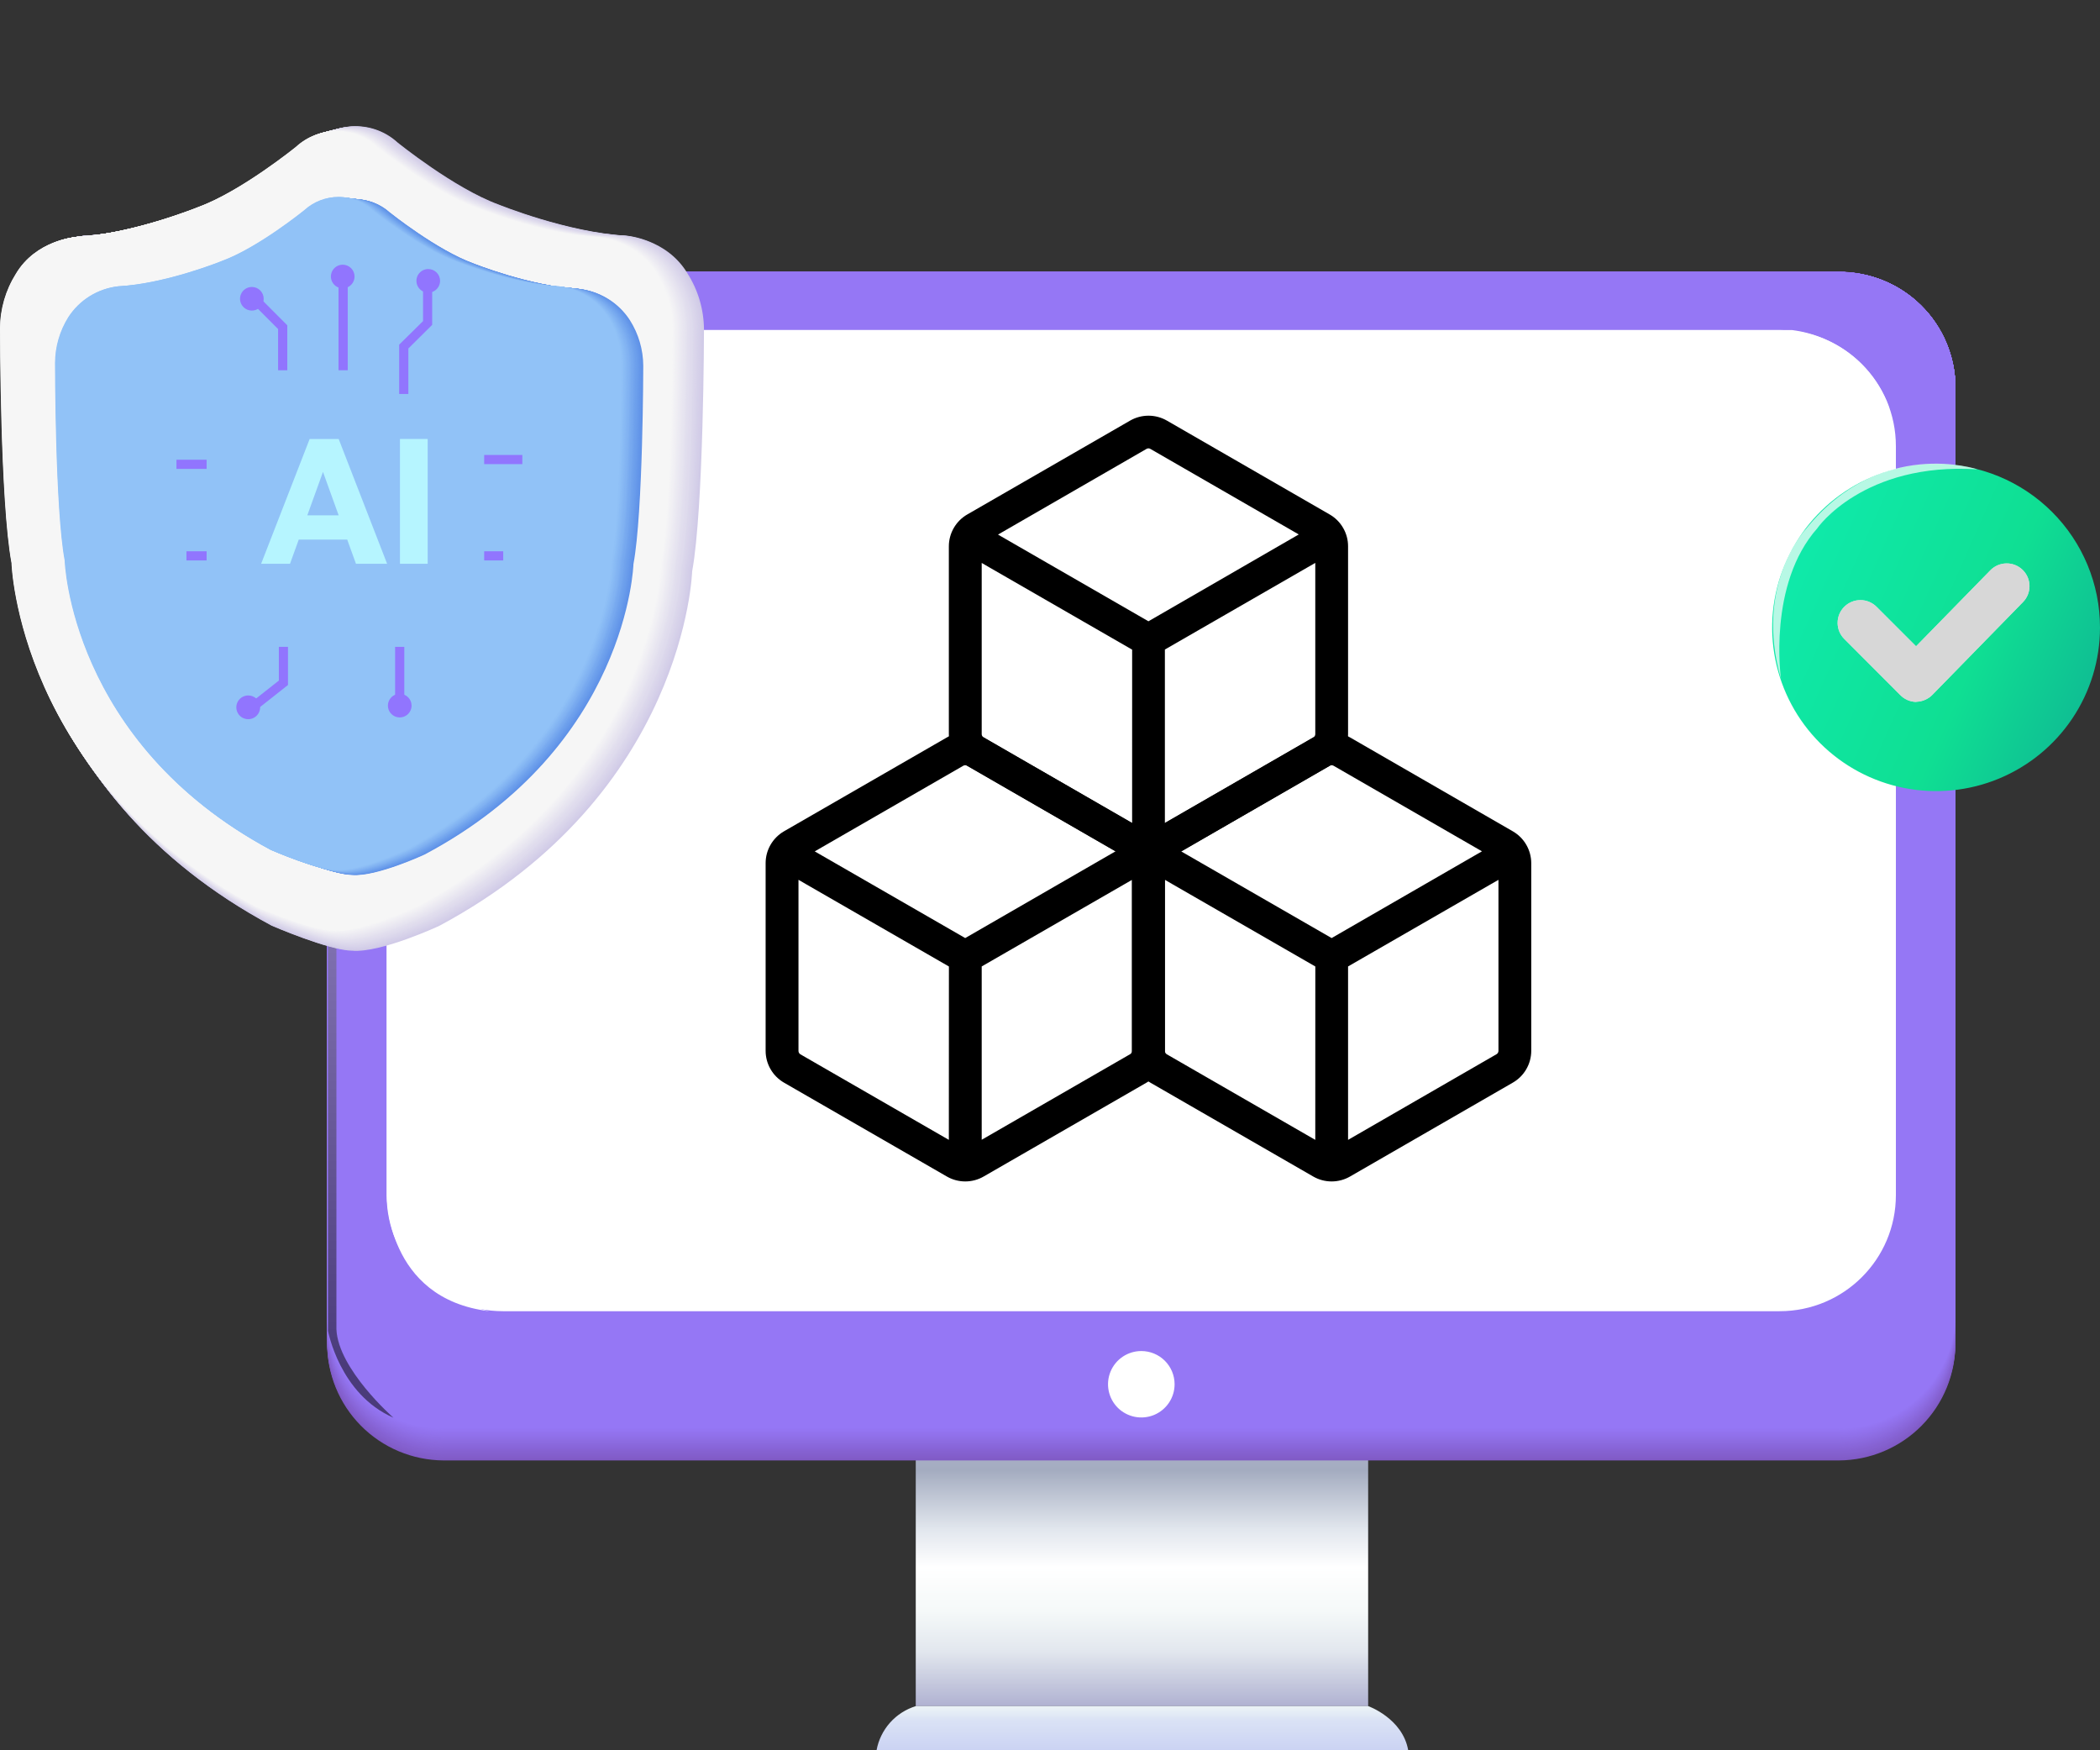 <svg width="96" height="80" viewBox="0 0 96 80" fill="none" xmlns="http://www.w3.org/2000/svg">
<rect x="0" y="0" width="96" height="80" fill="#333333" stroke="none"/>
<path d="M62.544 65.052H41.863V77.981H62.544V65.052Z" fill="url(#paint0_linear_7_570)"/>
<path d="M62.547 77.981C62.547 77.981 64.121 78.54 64.375 80H40.071C40.156 79.532 40.369 79.096 40.685 78.74C41.002 78.384 41.41 78.122 41.866 77.981H62.547Z" fill="url(#paint1_linear_7_570)"/>
<path d="M89.39 61.378C89.398 62.794 88.843 64.156 87.846 65.163C86.849 66.171 85.492 66.743 84.073 66.752H20.272C19.57 66.748 18.875 66.605 18.227 66.333C17.579 66.061 16.992 65.663 16.498 65.164C16.004 64.665 15.614 64.074 15.349 63.424C15.085 62.775 14.951 62.079 14.955 61.378V17.814C14.951 17.112 15.085 16.417 15.349 15.767C15.614 15.118 16.004 14.526 16.498 14.027C16.992 13.528 17.579 13.131 18.227 12.859C18.875 12.586 19.57 12.444 20.272 12.44H84.073C85.492 12.449 86.849 13.021 87.846 14.028C88.843 15.036 89.398 16.398 89.39 17.814V61.378Z" fill="#805AC5"/>
<path d="M89.39 61.336C89.397 62.751 88.842 64.112 87.845 65.119C86.848 66.126 85.491 66.697 84.073 66.706H20.272C19.57 66.702 18.875 66.56 18.228 66.288C17.58 66.015 16.993 65.619 16.499 65.12C16.005 64.621 15.615 64.03 15.35 63.381C15.085 62.732 14.951 62.037 14.955 61.336V17.804C14.951 17.103 15.085 16.408 15.35 15.758C15.615 15.109 16.005 14.518 16.499 14.02C16.993 13.521 17.58 13.124 18.228 12.852C18.875 12.58 19.57 12.437 20.272 12.433H84.073C85.491 12.443 86.848 13.014 87.845 14.021C88.842 15.028 89.397 16.388 89.39 17.804V61.336Z" fill="#815BC7"/>
<path d="M89.39 61.293C89.397 62.709 88.842 64.069 87.845 65.076C86.848 66.082 85.491 66.652 84.073 66.661H20.272C19.57 66.657 18.875 66.515 18.228 66.243C17.581 65.971 16.993 65.575 16.499 65.076C16.006 64.578 15.615 63.987 15.35 63.338C15.085 62.689 14.951 61.994 14.955 61.293V17.801C14.951 17.1 15.085 16.405 15.35 15.756C15.615 15.107 16.006 14.516 16.499 14.018C16.993 13.519 17.581 13.123 18.228 12.851C18.875 12.579 19.57 12.437 20.272 12.433H84.073C85.491 12.442 86.848 13.012 87.845 14.018C88.842 15.025 89.397 16.385 89.39 17.801V61.293Z" fill="#815CC8"/>
<path d="M89.39 61.251C89.397 62.666 88.84 64.025 87.843 65.03C86.846 66.035 85.49 66.604 84.073 66.612H20.272C19.57 66.609 18.876 66.467 18.229 66.196C17.582 65.925 16.994 65.529 16.501 65.031C16.007 64.533 15.616 63.943 15.351 63.294C15.086 62.646 14.951 61.952 14.955 61.251V17.794C14.948 16.38 15.505 15.021 16.502 14.015C17.499 13.01 18.855 12.441 20.272 12.433H84.073C85.49 12.441 86.846 13.01 87.843 14.015C88.84 15.021 89.397 16.38 89.39 17.794V61.251Z" fill="#825DCA"/>
<path d="M89.39 61.209C89.393 61.909 89.258 62.603 88.993 63.251C88.728 63.899 88.337 64.489 87.843 64.987C87.35 65.484 86.762 65.88 86.115 66.151C85.469 66.422 84.774 66.563 84.073 66.567H20.272C19.571 66.563 18.877 66.422 18.23 66.151C17.583 65.88 16.996 65.484 16.502 64.987C16.008 64.489 15.617 63.899 15.352 63.251C15.087 62.603 14.952 61.909 14.955 61.209V17.791C14.952 17.091 15.087 16.397 15.352 15.748C15.617 15.1 16.008 14.511 16.502 14.013C16.996 13.516 17.583 13.12 18.23 12.849C18.877 12.578 19.571 12.437 20.272 12.433H84.073C84.774 12.437 85.469 12.578 86.115 12.849C86.762 13.12 87.35 13.516 87.843 14.013C88.337 14.511 88.728 15.1 88.993 15.748C89.258 16.397 89.393 17.091 89.39 17.791V61.209Z" fill="#835ECB"/>
<path d="M89.39 61.167C89.393 61.866 89.257 62.56 88.992 63.207C88.726 63.855 88.336 64.444 87.842 64.941C87.348 65.438 86.761 65.833 86.114 66.103C85.468 66.374 84.774 66.515 84.073 66.518H20.272C19.571 66.515 18.877 66.374 18.231 66.103C17.584 65.833 16.997 65.438 16.503 64.941C16.009 64.444 15.619 63.855 15.353 63.207C15.088 62.56 14.952 61.866 14.955 61.167V17.784C14.952 17.085 15.088 16.391 15.353 15.743C15.619 15.096 16.009 14.507 16.503 14.01C16.997 13.513 17.584 13.118 18.231 12.847C18.877 12.577 19.571 12.436 20.272 12.433H84.073C84.774 12.436 85.468 12.577 86.114 12.847C86.761 13.118 87.348 13.513 87.842 14.01C88.336 14.507 88.726 15.096 88.992 15.743C89.257 16.391 89.393 17.085 89.39 17.784V61.167Z" fill="#835FCD"/>
<path d="M89.39 61.124C89.393 61.824 89.257 62.517 88.992 63.165C88.726 63.812 88.335 64.401 87.842 64.898C87.348 65.394 86.761 65.789 86.114 66.059C85.468 66.329 84.774 66.47 84.073 66.472H20.272C19.571 66.47 18.878 66.329 18.231 66.059C17.584 65.789 16.997 65.394 16.503 64.898C16.01 64.401 15.619 63.812 15.353 63.165C15.088 62.517 14.952 61.824 14.955 61.124V17.781C14.952 17.081 15.088 16.388 15.353 15.741C15.619 15.093 16.01 14.504 16.503 14.008C16.997 13.511 17.584 13.116 18.231 12.846C18.878 12.576 19.571 12.436 20.272 12.433H84.073C85.488 12.439 86.844 13.006 87.841 14.009C88.838 15.012 89.395 16.369 89.39 17.781V61.124Z" fill="#8460CE"/>
<path d="M89.39 61.082C89.392 61.781 89.257 62.474 88.991 63.121C88.725 63.768 88.334 64.356 87.84 64.852C87.347 65.348 86.76 65.742 86.113 66.012C85.467 66.281 84.773 66.421 84.073 66.424H20.272C19.572 66.421 18.878 66.281 18.232 66.012C17.585 65.742 16.998 65.348 16.505 64.852C16.011 64.356 15.62 63.768 15.354 63.121C15.088 62.474 14.953 61.781 14.955 61.082V17.775C14.953 17.075 15.088 16.383 15.354 15.736C15.62 15.089 16.011 14.501 16.505 14.005C16.998 13.508 17.585 13.114 18.232 12.845C18.878 12.575 19.572 12.435 20.272 12.433H84.073C85.487 12.438 86.842 13.004 87.839 14.005C88.836 15.007 89.394 16.363 89.39 17.775V61.082Z" fill="#8561D0"/>
<path d="M89.39 61.04C89.392 61.739 89.256 62.431 88.99 63.078C88.724 63.724 88.333 64.312 87.839 64.808C87.345 65.303 86.759 65.697 86.112 65.967C85.466 66.236 84.773 66.376 84.073 66.378H20.272C19.572 66.376 18.878 66.237 18.232 65.968C17.586 65.698 16.999 65.305 16.505 64.809C16.011 64.313 15.62 63.725 15.354 63.078C15.088 62.431 14.953 61.739 14.955 61.04V17.771C14.953 17.072 15.088 16.38 15.354 15.733C15.62 15.086 16.011 14.498 16.505 14.002C16.999 13.507 17.586 13.113 18.232 12.844C18.878 12.574 19.572 12.435 20.272 12.433H84.073C84.773 12.435 85.466 12.575 86.112 12.844C86.759 13.114 87.345 13.508 87.839 14.003C88.333 14.499 88.724 15.087 88.99 15.733C89.256 16.38 89.392 17.073 89.39 17.771V61.04Z" fill="#8561D1"/>
<path d="M89.39 60.991C89.392 62.401 88.834 63.755 87.837 64.755C86.84 65.755 85.486 66.319 84.073 66.323H20.272C19.572 66.321 18.88 66.182 18.234 65.913C17.588 65.644 17.001 65.251 16.507 64.756C16.014 64.261 15.622 63.673 15.356 63.028C15.09 62.382 14.954 61.69 14.955 60.991V17.752C14.953 17.053 15.089 16.361 15.355 15.715C15.621 15.068 16.012 14.481 16.506 13.985C17 13.49 17.587 13.096 18.233 12.827C18.879 12.558 19.572 12.419 20.272 12.417H84.073C85.487 12.421 86.841 12.986 87.838 13.986C88.835 14.986 89.393 16.341 89.39 17.752V60.991Z" fill="#8662D3"/>
<path d="M89.39 60.955C89.391 61.654 89.255 62.345 88.989 62.991C88.722 63.637 88.331 64.224 87.838 64.719C87.344 65.214 86.757 65.607 86.111 65.875C85.465 66.144 84.772 66.282 84.073 66.284H20.272C19.573 66.282 18.88 66.144 18.234 65.875C17.588 65.607 17.001 65.214 16.507 64.719C16.014 64.224 15.622 63.637 15.356 62.991C15.09 62.345 14.954 61.654 14.955 60.955V17.752C14.954 17.053 15.09 16.362 15.356 15.716C15.622 15.07 16.014 14.483 16.507 13.988C17.001 13.493 17.588 13.101 18.234 12.832C18.88 12.563 19.573 12.425 20.272 12.423H84.073C85.486 12.427 86.84 12.99 87.837 13.989C88.834 14.988 89.392 16.342 89.39 17.752V60.955Z" fill="#8763D4"/>
<path d="M89.39 60.913C89.391 61.611 89.254 62.302 88.988 62.948C88.721 63.593 88.33 64.18 87.836 64.674C87.343 65.169 86.756 65.561 86.11 65.83C85.465 66.098 84.772 66.237 84.073 66.238H20.272C19.573 66.237 18.88 66.099 18.234 65.831C17.588 65.562 17.001 65.17 16.508 64.675C16.014 64.181 15.623 63.594 15.356 62.948C15.09 62.303 14.954 61.611 14.955 60.913V17.752C14.954 17.054 15.09 16.362 15.356 15.716C15.623 15.071 16.014 14.484 16.508 13.989C17.001 13.495 17.588 13.102 18.234 12.834C18.88 12.566 19.573 12.427 20.272 12.427H84.073C84.772 12.428 85.465 12.566 86.11 12.835C86.756 13.103 87.343 13.496 87.836 13.99C88.33 14.485 88.721 15.072 88.988 15.717C89.254 16.362 89.391 17.054 89.39 17.752V60.913Z" fill="#8764D6"/>
<path d="M89.39 60.871C89.391 61.569 89.254 62.26 88.988 62.905C88.721 63.55 88.33 64.137 87.836 64.631C87.342 65.125 86.756 65.518 86.11 65.786C85.464 66.053 84.772 66.192 84.073 66.193H20.272C19.573 66.192 18.881 66.054 18.235 65.787C17.589 65.519 17.003 65.127 16.509 64.633C16.015 64.139 15.624 63.553 15.357 62.908C15.091 62.263 14.954 61.572 14.955 60.874V17.752C14.954 17.054 15.091 16.363 15.358 15.718C15.625 15.074 16.016 14.488 16.51 13.994C17.004 13.5 17.59 13.108 18.236 12.84C18.881 12.572 19.573 12.434 20.272 12.433H84.073C85.484 12.436 86.837 12.997 87.834 13.995C88.831 14.992 89.391 16.343 89.39 17.752V60.871Z" fill="#8865D8"/>
<path d="M89.39 60.832C89.39 61.529 89.253 62.219 88.986 62.864C88.719 63.508 88.327 64.093 87.834 64.587C87.34 65.08 86.754 65.471 86.108 65.739C85.463 66.006 84.771 66.144 84.073 66.144H20.272C19.574 66.144 18.882 66.006 18.237 65.739C17.591 65.471 17.005 65.08 16.511 64.587C16.017 64.093 15.626 63.508 15.359 62.864C15.092 62.219 14.955 61.529 14.955 60.832V17.752C14.954 17.054 15.091 16.363 15.358 15.719C15.625 15.074 16.016 14.488 16.51 13.995C17.004 13.501 17.59 13.109 18.236 12.842C18.881 12.575 19.573 12.437 20.272 12.436H84.073C85.484 12.438 86.837 12.999 87.834 13.996C88.831 14.992 89.391 16.343 89.39 17.752V60.832Z" fill="#8966D9"/>
<path d="M89.39 60.786C89.39 61.483 89.253 62.174 88.986 62.818C88.719 63.462 88.327 64.048 87.834 64.541C87.34 65.034 86.754 65.426 86.108 65.693C85.463 65.96 84.771 66.098 84.073 66.099H20.272C19.574 66.098 18.882 65.96 18.237 65.693C17.591 65.426 17.005 65.034 16.511 64.541C16.017 64.048 15.626 63.462 15.359 62.818C15.092 62.174 14.955 61.483 14.955 60.786V17.752C14.955 16.344 15.515 14.995 16.512 13.999C17.509 13.004 18.862 12.444 20.272 12.443H84.073C85.483 12.444 86.835 13.004 87.832 13.999C88.83 14.995 89.39 16.344 89.39 17.752V60.786Z" fill="#8967DB"/>
<path d="M84.073 12.433H20.272C17.336 12.433 14.955 14.809 14.955 17.739V60.744C14.955 63.674 17.336 66.05 20.272 66.05H84.073C87.009 66.05 89.39 63.674 89.39 60.744V17.739C89.39 14.809 87.009 12.433 84.073 12.433Z" fill="#8A68DC"/>
<path d="M89.39 60.705C89.389 61.401 89.251 62.091 88.984 62.734C88.716 63.377 88.325 63.961 87.831 64.454C87.337 64.946 86.751 65.336 86.106 65.602C85.462 65.868 84.77 66.005 84.073 66.004H20.272C19.575 66.005 18.883 65.868 18.239 65.602C17.594 65.336 17.008 64.946 16.514 64.454C16.02 63.961 15.629 63.377 15.361 62.734C15.094 62.091 14.956 61.401 14.955 60.705V17.752C14.955 17.055 15.093 16.366 15.36 15.722C15.627 15.079 16.019 14.494 16.513 14.001C17.007 13.509 17.593 13.118 18.238 12.852C18.883 12.586 19.574 12.449 20.272 12.45H84.073C85.482 12.45 86.834 13.008 87.831 14.002C88.828 14.997 89.389 16.345 89.39 17.752V60.705Z" fill="#8B69DE"/>
<path d="M89.39 60.666C89.389 61.362 89.251 62.051 88.983 62.693C88.715 63.336 88.323 63.92 87.83 64.411C87.336 64.903 86.75 65.292 86.105 65.558C85.461 65.823 84.77 65.96 84.073 65.959H20.272C19.575 65.96 18.884 65.823 18.24 65.558C17.595 65.292 17.009 64.903 16.515 64.411C16.022 63.92 15.63 63.336 15.362 62.693C15.094 62.051 14.956 61.362 14.955 60.666V17.729C14.957 16.323 15.518 14.976 16.515 13.983C17.512 12.99 18.864 12.432 20.272 12.433H84.073C85.481 12.432 86.833 12.99 87.83 13.983C88.827 14.976 89.388 16.323 89.39 17.729V60.666Z" fill="#8C6ADF"/>
<path d="M89.39 60.62C89.387 62.025 88.826 63.372 87.829 64.364C86.831 65.355 85.481 65.912 84.073 65.91H20.272C19.575 65.911 18.884 65.775 18.24 65.51C17.595 65.245 17.009 64.856 16.515 64.365C16.022 63.873 15.63 63.29 15.362 62.647C15.094 62.005 14.956 61.316 14.955 60.62V17.726C14.956 17.03 15.094 16.341 15.362 15.698C15.63 15.056 16.022 14.472 16.515 13.981C17.009 13.489 17.595 13.1 18.24 12.834C18.884 12.569 19.575 12.432 20.272 12.433H84.073C84.77 12.432 85.461 12.569 86.105 12.834C86.75 13.1 87.336 13.489 87.83 13.981C88.323 14.472 88.715 15.056 88.983 15.698C89.251 16.341 89.389 17.03 89.39 17.726V60.62Z" fill="#8C6BE1"/>
<path d="M89.39 60.578C89.389 61.274 89.251 61.963 88.983 62.605C88.715 63.248 88.323 63.831 87.829 64.322C87.336 64.813 86.75 65.203 86.105 65.468C85.46 65.733 84.77 65.869 84.073 65.868H20.272C19.575 65.869 18.885 65.733 18.241 65.468C17.596 65.203 17.01 64.814 16.517 64.323C16.023 63.833 15.631 63.249 15.363 62.607C15.095 61.965 14.957 61.277 14.955 60.581V17.719C14.957 17.024 15.095 16.335 15.363 15.693C15.631 15.051 16.023 14.468 16.517 13.977C17.01 13.486 17.596 13.098 18.241 12.832C18.885 12.568 19.575 12.432 20.272 12.433H84.073C84.77 12.432 85.46 12.568 86.104 12.832C86.749 13.098 87.335 13.486 87.828 13.977C88.322 14.468 88.714 15.051 88.982 15.693C89.25 16.335 89.388 17.024 89.39 17.719V60.578Z" fill="#8D6CE2"/>
<path d="M89.39 60.536C89.388 61.231 89.249 61.919 88.981 62.56C88.713 63.202 88.321 63.784 87.827 64.275C87.333 64.765 86.748 65.153 86.103 65.418C85.459 65.682 84.769 65.817 84.073 65.816H20.272C19.576 65.817 18.886 65.682 18.242 65.418C17.597 65.153 17.012 64.765 16.518 64.275C16.024 63.784 15.632 63.202 15.364 62.56C15.096 61.919 14.957 61.231 14.955 60.536V17.716C14.957 17.021 15.095 16.332 15.363 15.691C15.631 15.049 16.023 14.466 16.517 13.975C17.011 13.485 17.596 13.096 18.241 12.831C18.885 12.567 19.576 12.431 20.272 12.433H84.073C85.48 12.431 86.83 12.986 87.827 13.976C88.824 14.967 89.386 16.312 89.39 17.716V60.536Z" fill="#8E6DE4"/>
<path d="M89.39 60.494C89.385 61.897 88.823 63.241 87.826 64.23C86.829 65.22 85.479 65.774 84.073 65.77H20.272C19.576 65.772 18.886 65.637 18.242 65.373C17.598 65.109 17.012 64.721 16.518 64.231C16.024 63.741 15.632 63.159 15.364 62.518C15.096 61.876 14.957 61.188 14.955 60.494V17.713C14.957 17.018 15.096 16.33 15.364 15.688C15.632 15.047 16.024 14.464 16.518 13.974C17.012 13.484 17.597 13.095 18.242 12.831C18.886 12.567 19.576 12.431 20.272 12.433H84.073C84.769 12.431 85.459 12.567 86.103 12.831C86.748 13.095 87.333 13.484 87.827 13.974C88.321 14.464 88.713 15.047 88.981 15.688C89.249 16.33 89.388 17.018 89.39 17.713V60.494Z" fill="#8E6EE6"/>
<path d="M89.39 60.451C89.385 61.854 88.821 63.197 87.824 64.185C86.827 65.173 85.478 65.726 84.073 65.721H20.272C19.576 65.724 18.887 65.59 18.243 65.326C17.599 65.063 17.013 64.675 16.52 64.186C16.026 63.696 15.633 63.115 15.365 62.474C15.097 61.833 14.957 61.146 14.955 60.451V17.706C14.957 17.012 15.096 16.324 15.364 15.683C15.632 15.042 16.025 14.46 16.518 13.97C17.012 13.48 17.598 13.092 18.242 12.829C18.886 12.565 19.576 12.431 20.272 12.433H84.073C84.769 12.431 85.458 12.566 86.102 12.83C86.746 13.093 87.332 13.481 87.826 13.971C88.319 14.461 88.712 15.043 88.98 15.683C89.248 16.324 89.388 17.012 89.39 17.706V60.451Z" fill="#8F6FE7"/>
<path d="M89.39 60.409C89.384 61.811 88.82 63.153 87.823 64.14C86.826 65.128 85.477 65.68 84.073 65.676H20.272C19.577 65.678 18.887 65.544 18.244 65.281C17.6 65.018 17.014 64.63 16.521 64.141C16.027 63.652 15.635 63.071 15.366 62.431C15.097 61.79 14.958 61.103 14.955 60.409V17.703C14.957 17.009 15.097 16.321 15.365 15.681C15.633 15.04 16.026 14.458 16.52 13.969C17.013 13.479 17.599 13.092 18.243 12.828C18.887 12.565 19.576 12.431 20.272 12.433H84.073C85.478 12.429 86.827 12.982 87.824 13.97C88.821 14.958 89.385 16.301 89.39 17.703V60.409Z" fill="#9070E9"/>
<path d="M89.39 60.367C89.387 61.061 89.247 61.747 88.978 62.387C88.709 63.027 88.317 63.607 87.823 64.096C87.329 64.584 86.744 64.971 86.1 65.234C85.457 65.496 84.768 65.63 84.073 65.627H20.272C19.577 65.63 18.888 65.497 18.244 65.234C17.6 64.972 17.015 64.585 16.521 64.097C16.027 63.608 15.635 63.027 15.366 62.387C15.098 61.747 14.958 61.061 14.955 60.367V17.697C14.958 17.003 15.098 16.316 15.366 15.676C15.635 15.036 16.027 14.454 16.521 13.966C17.015 13.477 17.6 13.09 18.244 12.827C18.887 12.564 19.577 12.43 20.272 12.433H84.073C85.477 12.428 86.826 12.979 87.823 13.966C88.82 14.954 89.384 16.295 89.39 17.697V60.367Z" fill="#9070EA"/>
<path d="M89.39 60.341C89.383 61.741 88.819 63.082 87.822 64.068C86.825 65.053 85.476 65.604 84.073 65.598H20.272C19.577 65.601 18.888 65.468 18.245 65.206C17.601 64.943 17.016 64.557 16.522 64.069C16.029 63.581 15.636 63 15.367 62.36C15.098 61.721 14.958 61.035 14.955 60.341V17.693C14.958 17 15.098 16.313 15.367 15.673C15.636 15.034 16.028 14.453 16.522 13.964C17.016 13.476 17.601 13.089 18.244 12.827C18.888 12.564 19.577 12.43 20.272 12.433H84.073C85.477 12.428 86.825 12.979 87.822 13.965C88.819 14.952 89.383 16.293 89.39 17.693V60.341Z" fill="#9171EC"/>
<path d="M89.39 60.282C89.387 60.976 89.247 61.663 88.978 62.302C88.709 62.942 88.317 63.523 87.823 64.011C87.329 64.5 86.744 64.886 86.1 65.149C85.457 65.412 84.768 65.546 84.073 65.543H20.272C19.578 65.546 18.889 65.413 18.245 65.151C17.602 64.888 17.017 64.502 16.523 64.014C16.03 63.527 15.637 62.947 15.368 62.307C15.099 61.668 14.959 60.982 14.955 60.289V17.7C14.959 17.006 15.099 16.321 15.368 15.681C15.637 15.042 16.03 14.462 16.523 13.974C17.017 13.486 17.602 13.1 18.245 12.838C18.889 12.576 19.578 12.443 20.272 12.446H84.073C85.476 12.44 86.824 12.99 87.821 13.975C88.817 14.96 89.382 16.3 89.39 17.7V60.282Z" fill="#9272ED"/>
<path d="M89.39 60.24C89.381 61.639 88.816 62.978 87.819 63.962C86.822 64.945 85.475 65.494 84.073 65.487H20.272C19.578 65.491 18.89 65.359 18.247 65.097C17.604 64.835 17.018 64.45 16.525 63.963C16.031 63.475 15.638 62.896 15.369 62.257C15.1 61.618 14.959 60.933 14.955 60.24V17.684C14.959 16.991 15.099 16.305 15.368 15.666C15.637 15.027 16.03 14.447 16.524 13.959C17.017 13.472 17.603 13.086 18.246 12.824C18.889 12.562 19.578 12.429 20.272 12.433H84.073C85.475 12.426 86.823 12.976 87.82 13.96C88.817 14.945 89.382 16.284 89.39 17.684V60.24Z" fill="#9273EF"/>
<path d="M89.39 60.198C89.381 61.597 88.816 62.935 87.819 63.918C86.822 64.902 85.474 65.45 84.073 65.442H20.272C19.578 65.446 18.89 65.314 18.247 65.053C17.604 64.791 17.019 64.406 16.525 63.919C16.031 63.432 15.638 62.853 15.369 62.214C15.1 61.576 14.959 60.891 14.955 60.198V17.68C14.959 16.988 15.1 16.302 15.369 15.663C15.638 15.025 16.031 14.445 16.525 13.958C17.018 13.471 17.604 13.085 18.247 12.824C18.89 12.562 19.578 12.429 20.272 12.433H84.073C85.475 12.426 86.822 12.975 87.819 13.959C88.816 14.943 89.381 16.281 89.39 17.68V60.198Z" fill="#9374F0"/>
<path d="M89.39 60.156C89.38 61.554 88.815 62.891 87.818 63.873C86.821 64.855 85.474 65.402 84.073 65.393H20.272C19.578 65.398 18.89 65.266 18.248 65.005C17.605 64.745 17.02 64.36 16.526 63.874C16.032 63.387 15.64 62.809 15.37 62.171C15.101 61.533 14.96 60.848 14.955 60.156V17.674C14.96 16.981 15.101 16.297 15.37 15.658C15.639 15.02 16.032 14.441 16.526 13.955C17.02 13.468 17.605 13.083 18.247 12.822C18.89 12.561 19.578 12.429 20.272 12.433H84.073C84.767 12.429 85.455 12.561 86.097 12.822C86.74 13.083 87.325 13.468 87.819 13.955C88.313 14.441 88.705 15.02 88.975 15.658C89.244 16.297 89.385 16.981 89.39 17.674V60.156Z" fill="#9475F2"/>
<path d="M89.39 60.113C89.385 60.805 89.244 61.49 88.974 62.127C88.704 62.765 88.311 63.343 87.817 63.829C87.324 64.315 86.739 64.7 86.096 64.96C85.454 65.221 84.766 65.352 84.073 65.348H20.272C19.579 65.352 18.891 65.221 18.248 64.96C17.606 64.7 17.021 64.315 16.527 63.829C16.034 63.343 15.641 62.765 15.371 62.127C15.101 61.49 14.96 60.805 14.955 60.113V17.671C14.96 16.978 15.101 16.294 15.37 15.656C15.64 15.018 16.032 14.439 16.526 13.953C17.02 13.466 17.605 13.082 18.248 12.821C18.89 12.56 19.578 12.428 20.272 12.433H84.073C85.474 12.425 86.821 12.971 87.818 13.954C88.815 14.936 89.38 16.273 89.39 17.671V60.113Z" fill="#9476F3"/>
<path d="M89.39 60.071C89.379 61.468 88.813 62.804 87.816 63.785C86.819 64.766 85.473 65.312 84.073 65.302H20.272C18.872 65.312 17.526 64.766 16.529 63.785C15.531 62.804 14.966 61.468 14.955 60.071V17.664C14.966 16.267 15.531 14.931 16.529 13.95C17.526 12.969 18.872 12.424 20.272 12.433H84.073C85.473 12.424 86.819 12.969 87.816 13.95C88.813 14.931 89.379 16.267 89.39 17.664V60.071Z" fill="#9577F5"/>
<path d="M81.352 15.086H22.993C20.056 15.086 17.676 17.461 17.676 20.392V54.625C17.676 57.556 20.056 59.931 22.993 59.931H81.352C84.289 59.931 86.669 57.556 86.669 54.625V20.392C86.669 17.461 84.289 15.086 81.352 15.086Z" fill="white"/>
<path style="mix-blend-mode:screen" opacity="0.5" d="M19.813 12.433C19.813 12.433 15.424 12.813 14.994 17.407V60.825C14.994 60.825 15.516 63.725 17.985 64.798C17.985 64.798 15.454 62.584 15.379 60.754V17.102C15.379 17.102 15.62 13.594 19.813 12.433Z" fill="url(#paint2_linear_7_570)"/>
<path d="M86.444 18.867C86.134 17.87 85.542 16.984 84.74 16.313C83.939 15.643 82.96 15.217 81.922 15.086H22.302C22.302 15.086 18.067 15.655 17.682 20.392V54.625C17.682 54.625 17.62 59.362 22.367 59.931C22.367 59.931 18.568 59.239 18.379 54.404V20.392C18.379 20.392 18.835 16.224 22.745 15.655H81.737C81.737 15.655 85.842 16.776 86.444 18.867Z" fill="white"/>
<path d="M53.696 63.267C53.696 63.567 53.608 63.861 53.441 64.111C53.274 64.361 53.037 64.556 52.759 64.672C52.481 64.787 52.175 64.818 51.879 64.759C51.584 64.701 51.312 64.557 51.099 64.345C50.886 64.132 50.741 63.862 50.682 63.567C50.623 63.273 50.653 62.967 50.768 62.69C50.883 62.412 51.078 62.175 51.328 62.008C51.579 61.841 51.873 61.752 52.174 61.752C52.577 61.752 52.964 61.911 53.249 62.195C53.534 62.479 53.695 62.865 53.696 63.267Z" fill="white"/>
<path d="M31.433 12.505C30.491 10.912 28.634 10.772 28.634 10.772C25.946 10.629 22.802 9.351 22.802 9.351C20.773 8.613 18.173 6.51 18.173 6.51C17.65 6.033 16.967 5.769 16.259 5.769C15.55 5.769 14.868 6.033 14.345 6.51C14.345 6.51 11.738 8.613 9.715 9.351C9.715 9.351 6.571 10.629 3.887 10.772C3.887 10.772 2.03 10.912 1.085 12.505C0.604 13.272 0.347 14.158 0.342 15.063C0.342 15.063 0.342 23.236 0.886 26.117C0.886 26.117 1.173 36.289 12.429 42.314C12.429 42.314 15.052 43.452 16.107 43.452C17.41 43.565 20.088 42.314 20.088 42.314C31.348 36.283 31.641 26.117 31.641 26.117C32.172 23.236 32.182 15.063 32.182 15.063C32.177 14.157 31.918 13.271 31.433 12.505Z" fill="#D0CAE7"/>
<path d="M31.387 12.505C30.445 10.915 28.592 10.775 28.592 10.775C25.907 10.632 22.767 9.354 22.767 9.354C20.74 8.616 18.143 6.516 18.143 6.516C17.62 6.041 16.938 5.778 16.231 5.778C15.524 5.778 14.842 6.041 14.319 6.516C14.319 6.516 11.712 8.616 9.696 9.354C9.696 9.354 6.555 10.632 3.87 10.775C3.87 10.775 2.017 10.915 1.075 12.505C0.595 13.271 0.338 14.156 0.332 15.06C0.332 15.06 0.332 23.227 0.873 26.113C0.873 26.113 1.16 36.276 12.406 42.297C12.406 42.297 15.013 43.432 16.078 43.432C17.381 43.546 20.056 42.297 20.056 42.297C31.302 36.276 31.589 26.113 31.589 26.113C32.12 23.236 32.13 15.06 32.13 15.06C32.124 14.156 31.867 13.271 31.387 12.505Z" fill="#D1CBE7"/>
<path d="M31.341 12.505C30.403 10.918 28.549 10.775 28.549 10.775C25.868 10.635 22.731 9.358 22.731 9.358C20.707 8.62 18.114 6.523 18.114 6.523C17.592 6.048 16.91 5.784 16.203 5.784C15.497 5.784 14.815 6.048 14.293 6.523C14.293 6.523 11.686 8.62 9.673 9.358C9.673 9.358 6.535 10.635 3.857 10.775C3.857 10.775 2.004 10.918 1.062 12.505C0.582 13.271 0.325 14.156 0.319 15.06C0.319 15.06 0.319 23.217 0.863 26.091C0.863 26.091 1.147 36.244 12.38 42.258C12.38 42.258 14.987 43.393 16.049 43.393C17.352 43.504 20.023 42.258 20.023 42.258C31.257 36.244 31.543 26.091 31.543 26.091C32.075 23.217 32.084 15.06 32.084 15.06C32.079 14.156 31.822 13.271 31.341 12.505Z" fill="#D2CDE8"/>
<path d="M31.315 12.508C30.374 10.918 28.523 10.778 28.523 10.778C25.845 10.635 22.711 9.361 22.711 9.361C20.691 8.626 18.098 6.529 18.098 6.529C17.576 6.054 16.895 5.791 16.189 5.791C15.482 5.791 14.802 6.054 14.28 6.529C14.28 6.529 11.69 8.626 9.666 9.361C9.666 9.361 6.535 10.635 3.857 10.778C3.857 10.778 2.007 10.918 1.065 12.508C0.586 13.273 0.33 14.155 0.326 15.057C0.326 15.057 0.326 23.207 0.867 26.078C0.867 26.078 1.15 36.221 12.374 42.229C12.374 42.229 14.98 43.36 16.039 43.36C17.342 43.474 20.007 42.229 20.007 42.229C31.227 36.221 31.514 26.078 31.514 26.078C32.045 23.207 32.055 15.057 32.055 15.057C32.05 14.155 31.794 13.273 31.315 12.508Z" fill="#D4CEE8"/>
<path d="M31.253 12.508C30.312 10.921 28.465 10.781 28.465 10.781C25.79 10.639 22.659 9.364 22.659 9.364C20.639 8.629 18.052 6.536 18.052 6.536C17.531 6.061 16.851 5.798 16.145 5.798C15.439 5.798 14.759 6.061 14.237 6.536C14.237 6.536 11.65 8.629 9.631 9.364C9.631 9.364 6.5 10.639 3.825 10.781C3.825 10.781 1.978 10.921 1.039 12.508C0.559 13.271 0.303 14.153 0.3 15.053C0.3 15.053 0.3 23.197 0.837 26.065C0.837 26.065 1.124 36.198 12.331 42.2C12.331 42.2 14.938 43.331 15.993 43.331C17.296 43.445 19.958 42.2 19.958 42.2C31.166 36.198 31.452 26.065 31.452 26.065C31.983 23.197 31.99 15.053 31.99 15.053C31.987 14.153 31.732 13.271 31.253 12.508Z" fill="#D5D0E9"/>
<path d="M31.208 12.508C30.27 10.925 28.422 10.782 28.422 10.782C25.751 10.642 22.623 9.367 22.623 9.367C20.607 8.633 18.02 6.542 18.02 6.542C17.499 6.07 16.82 5.808 16.115 5.808C15.411 5.808 14.732 6.07 14.211 6.542C14.211 6.542 11.628 8.633 9.608 9.367C9.608 9.367 6.483 10.642 3.812 10.782C3.812 10.782 1.965 10.925 1.026 12.508C0.547 13.271 0.291 14.153 0.287 15.053C0.287 15.053 0.287 23.181 0.827 26.052C0.827 26.052 1.111 36.176 12.309 42.171C12.309 42.171 14.915 43.302 15.964 43.302C17.267 43.416 19.926 42.171 19.926 42.171C31.123 36.176 31.407 26.052 31.407 26.052C31.938 23.188 31.944 15.053 31.944 15.053C31.942 14.153 31.687 13.271 31.208 12.508Z" fill="#D6D1E9"/>
<path d="M31.162 12.508C30.224 10.925 28.38 10.785 28.38 10.785C25.712 10.645 22.591 9.374 22.591 9.374C20.574 8.639 17.99 6.549 17.99 6.549C17.47 6.076 16.791 5.814 16.088 5.814C15.384 5.814 14.706 6.076 14.185 6.549C14.185 6.549 11.601 8.639 9.588 9.374C9.588 9.374 6.464 10.645 3.796 10.785C3.796 10.785 1.952 10.925 1.013 12.508C0.536 13.271 0.281 14.151 0.277 15.05C0.277 15.05 0.277 23.178 0.814 26.039C0.814 26.039 1.098 36.15 12.283 42.141C12.283 42.141 14.889 43.273 15.938 43.273C17.241 43.383 19.893 42.141 19.893 42.141C31.078 36.15 31.361 26.039 31.361 26.039C31.892 23.178 31.898 15.05 31.898 15.05C31.896 14.151 31.641 13.27 31.162 12.508Z" fill="#D7D3EA"/>
<path d="M31.117 12.508C30.182 10.928 28.338 10.788 28.338 10.788C25.673 10.645 22.552 9.377 22.552 9.377C20.538 8.649 17.958 6.555 17.958 6.555C17.438 6.082 16.76 5.82 16.057 5.82C15.353 5.82 14.675 6.082 14.156 6.555C14.156 6.555 11.575 8.642 9.562 9.377C9.562 9.377 6.444 10.645 3.779 10.788C3.779 10.788 1.935 10.928 1 12.508C0.521 13.27 0.265 14.15 0.261 15.05C0.261 15.05 0.261 23.178 0.801 26.026C0.801 26.026 1.085 36.127 12.256 42.112C12.256 42.112 14.863 43.24 15.905 43.24C17.209 43.354 19.857 42.112 19.857 42.112C31.032 36.127 31.315 26.026 31.315 26.026C31.843 23.168 31.853 15.05 31.853 15.05C31.849 14.151 31.594 13.271 31.117 12.508Z" fill="#D9D4EA"/>
<path d="M31.071 12.508C30.136 10.931 28.295 10.788 28.295 10.788C25.634 10.648 22.516 9.38 22.516 9.38C20.506 8.646 17.928 6.562 17.928 6.562C17.41 6.089 16.733 5.827 16.031 5.827C15.329 5.827 14.652 6.089 14.133 6.562C14.133 6.562 11.556 8.646 9.546 9.38C9.546 9.38 6.428 10.648 3.766 10.788C3.766 10.788 1.925 10.931 0.99 12.508C0.514 13.27 0.259 14.149 0.254 15.047C0.254 15.047 0.254 23.155 0.792 26.013C0.792 26.013 1.075 36.091 12.237 42.083C12.237 42.083 14.843 43.211 15.879 43.211C17.182 43.325 19.828 42.083 19.828 42.083C30.986 36.104 31.27 26.013 31.27 26.013C31.797 23.155 31.807 15.047 31.807 15.047C31.802 14.149 31.548 13.27 31.071 12.508Z" fill="#DAD5EB"/>
<path d="M31.025 12.511C30.094 10.934 28.253 10.791 28.253 10.791C25.594 10.652 22.483 9.384 22.483 9.384C20.473 8.652 17.899 6.568 17.899 6.568C17.381 6.095 16.705 5.833 16.003 5.833C15.301 5.833 14.625 6.095 14.107 6.568C14.107 6.568 11.533 8.652 9.523 9.384C9.523 9.384 6.412 10.652 3.75 10.791C3.75 10.791 1.912 10.934 0.981 12.511C0.504 13.271 0.249 14.148 0.244 15.044C0.244 15.044 0.244 23.145 0.782 26C0.782 26 1.062 36.078 12.211 42.054C12.211 42.054 14.817 43.182 15.853 43.182C17.156 43.292 19.795 42.054 19.795 42.054C30.941 36.081 31.224 26 31.224 26C31.752 23.145 31.762 15.044 31.762 15.044C31.757 14.148 31.502 13.271 31.025 12.511Z" fill="#DBD7EB"/>
<path d="M30.99 12.511C30.058 10.934 28.22 10.795 28.22 10.795C25.565 10.655 22.457 9.387 22.457 9.387C20.45 8.656 17.876 6.575 17.876 6.575C17.359 6.104 16.684 5.844 15.983 5.844C15.283 5.844 14.608 6.104 14.091 6.575C14.091 6.575 11.517 8.656 9.513 9.387C9.513 9.387 6.402 10.655 3.747 10.795C3.747 10.795 1.909 10.934 0.977 12.511C0.501 13.271 0.246 14.148 0.241 15.044C0.241 15.044 0.241 23.136 0.779 25.987C0.779 25.987 1.062 36.065 12.181 42.024C12.181 42.024 14.788 43.149 15.817 43.149C17.12 43.263 19.756 42.024 19.756 42.024C30.889 36.059 31.159 25.987 31.159 25.987C31.687 23.136 31.697 15.044 31.697 15.044C31.701 14.151 31.456 13.274 30.99 12.511Z" fill="#DCD8EC"/>
<path d="M30.934 12.511C30.006 10.938 28.168 10.798 28.168 10.798C25.516 10.655 22.411 9.39 22.411 9.39C20.404 8.659 17.85 6.581 17.85 6.581C17.333 6.11 16.659 5.849 15.959 5.849C15.259 5.849 14.585 6.11 14.068 6.581C14.068 6.581 11.497 8.659 9.507 9.39C9.507 9.39 6.402 10.655 3.747 10.798C3.747 10.798 1.912 10.938 0.981 12.511C0.506 13.27 0.253 14.146 0.248 15.04C0.248 15.04 0.248 23.126 0.785 25.974C0.785 25.974 1.065 36.052 12.188 41.995C12.188 41.995 14.778 43.12 15.82 43.12C17.124 43.234 19.753 41.995 19.753 41.995C30.875 36.036 31.156 25.974 31.156 25.974C31.683 23.126 31.693 15.04 31.693 15.04C31.681 14.143 31.418 13.267 30.934 12.511Z" fill="#DDDAEC"/>
<path d="M30.892 12.511C29.96 10.938 28.126 10.798 28.126 10.798C25.477 10.658 22.376 9.393 22.376 9.393C20.372 8.665 17.814 6.588 17.814 6.588C17.298 6.117 16.624 5.856 15.925 5.856C15.226 5.856 14.552 6.117 14.035 6.588C14.035 6.588 11.468 8.665 9.474 9.393C9.474 9.393 6.373 10.658 3.724 10.798C3.724 10.798 1.89 10.938 0.961 12.511C0.485 13.268 0.231 14.143 0.228 15.037C0.228 15.037 0.228 23.116 0.762 25.961C0.762 25.961 1.046 36.013 12.165 41.966C12.165 41.966 14.752 43.091 15.791 43.091C17.095 43.201 19.72 41.966 19.72 41.966C30.833 36.013 31.123 25.961 31.123 25.961C31.651 23.116 31.657 15.037 31.657 15.037C31.644 14.14 31.379 13.265 30.892 12.511Z" fill="#DFDBED"/>
<path d="M30.846 12.511C29.915 10.941 28.084 10.801 28.084 10.801C25.438 10.661 22.34 9.4 22.34 9.4C20.339 8.668 17.779 6.594 17.779 6.594C17.264 6.123 16.591 5.862 15.892 5.862C15.194 5.862 14.521 6.123 14.006 6.594C14.006 6.594 11.442 8.668 9.445 9.4C9.445 9.4 6.346 10.661 3.698 10.801C3.698 10.801 1.867 10.941 0.938 12.511C0.464 13.269 0.21 14.143 0.205 15.037C0.205 15.037 0.205 23.106 0.743 25.948C0.743 25.948 1.023 35.99 12.12 41.936C12.12 41.936 14.703 43.058 15.746 43.058C17.049 43.172 19.655 41.936 19.655 41.936C30.755 35.99 31.035 25.948 31.035 25.948C31.563 23.106 31.57 15.037 31.57 15.037C31.569 14.144 31.318 13.269 30.846 12.511Z" fill="#E0DCED"/>
<path d="M30.801 12.511C29.872 10.944 28.041 10.804 28.041 10.804C25.399 10.665 22.304 9.403 22.304 9.403C20.307 8.675 17.743 6.601 17.743 6.601C17.227 6.132 16.554 5.872 15.856 5.872C15.159 5.872 14.486 6.132 13.97 6.601C13.97 6.601 11.409 8.675 9.409 9.403C9.409 9.403 6.314 10.665 3.672 10.804C3.672 10.804 1.841 10.944 0.912 12.511C0.44 13.268 0.187 14.142 0.182 15.034C0.182 15.034 0.182 23.097 0.717 25.935C0.717 25.935 0.997 35.968 12.084 41.907C12.084 41.907 14.664 43.029 15.703 43.029C17.006 43.143 19.613 41.907 19.613 41.907C30.716 35.958 30.99 25.935 30.99 25.935C31.517 23.097 31.524 15.034 31.524 15.034C31.523 14.142 31.272 13.268 30.801 12.511Z" fill="#E1DEEE"/>
<path d="M30.755 12.514C29.826 10.944 27.999 10.804 27.999 10.804C25.36 10.665 22.268 9.406 22.268 9.406C20.271 8.678 17.707 6.607 17.707 6.607C17.192 6.139 16.52 5.879 15.824 5.879C15.127 5.879 14.456 6.139 13.941 6.607C13.941 6.607 11.383 8.678 9.38 9.406C9.38 9.406 6.288 10.665 3.646 10.804C3.646 10.804 1.818 10.944 0.893 12.514C0.418 13.27 0.164 14.143 0.16 15.034C0.16 15.034 0.16 23.087 0.694 25.922C0.694 25.922 0.974 35.942 12.048 41.878C12.048 41.878 14.625 43 15.664 43C16.967 43.11 19.574 41.878 19.574 41.878C30.651 35.942 30.928 25.922 30.928 25.922C31.452 23.087 31.462 15.034 31.462 15.034C31.464 14.145 31.22 13.273 30.755 12.514Z" fill="#E2DFEE"/>
<path d="M30.709 12.514C29.784 10.947 27.96 10.808 27.96 10.808C25.317 10.668 22.232 9.41 22.232 9.41C20.238 8.681 17.671 6.614 17.671 6.614C17.157 6.145 16.486 5.885 15.79 5.885C15.093 5.885 14.422 6.145 13.908 6.614C13.908 6.614 11.354 8.681 9.347 9.41C9.347 9.41 6.258 10.668 3.62 10.808C3.62 10.808 1.795 10.947 0.87 12.514C0.397 13.269 0.145 14.141 0.14 15.031C0.14 15.031 0.14 23.077 0.674 25.909C0.674 25.909 0.955 35.919 12.015 41.839C12.015 41.839 14.589 42.961 15.628 42.961C16.931 43.071 19.538 41.839 19.538 41.839C30.615 35.909 30.879 25.909 30.879 25.909C31.403 23.077 31.413 15.031 31.413 15.031C31.416 14.143 31.173 13.272 30.709 12.514Z" fill="#E4E1EF"/>
<path d="M30.664 12.514C29.738 10.951 27.917 10.811 27.917 10.811C25.282 10.671 22.196 9.413 22.196 9.413C20.206 8.688 17.635 6.62 17.635 6.62C17.122 6.152 16.452 5.892 15.757 5.892C15.062 5.892 14.392 6.152 13.879 6.62C13.879 6.62 11.328 8.688 9.337 9.413C9.337 9.413 6.252 10.671 3.616 10.811C3.616 10.811 1.792 10.951 0.867 12.514C0.395 13.268 0.143 14.139 0.14 15.027C0.14 15.027 0.14 23.064 0.671 25.896C0.671 25.896 0.951 35.896 11.999 41.826C11.999 41.826 14.573 42.941 15.609 42.941C16.912 43.055 19.518 41.826 19.518 41.826C30.566 35.899 30.846 25.896 30.846 25.896C31.371 23.064 31.381 15.027 31.381 15.027C31.379 14.14 31.131 13.27 30.664 12.514Z" fill="#E5E2EF"/>
<path d="M30.618 12.514C29.696 10.951 27.875 10.811 27.875 10.811C25.239 10.674 22.16 9.416 22.16 9.416C20.17 8.691 17.622 6.627 17.622 6.627C17.11 6.159 16.44 5.899 15.746 5.899C15.051 5.899 14.381 6.159 13.869 6.627C13.869 6.627 11.321 8.691 9.331 9.416C9.331 9.416 6.249 10.674 3.616 10.811C3.616 10.811 1.795 10.951 0.873 12.514C0.401 13.268 0.148 14.138 0.143 15.027C0.143 15.027 0.143 23.054 0.678 25.883C0.678 25.883 0.955 35.873 11.992 41.793C11.992 41.793 14.56 42.909 15.596 42.909C16.899 43.019 19.505 41.793 19.505 41.793C30.533 35.873 30.814 25.88 30.814 25.88C31.338 23.051 31.348 15.024 31.348 15.024C31.342 14.136 31.09 13.267 30.618 12.514Z" fill="#E6E4F0"/>
<path d="M30.573 12.514C29.651 10.954 27.833 10.814 27.833 10.814C25.2 10.674 22.125 9.419 22.125 9.419C20.137 8.694 17.593 6.633 17.593 6.633C17.08 6.167 16.412 5.908 15.718 5.908C15.024 5.908 14.355 6.167 13.843 6.633C13.843 6.633 11.295 8.694 9.311 9.419C9.311 9.419 6.232 10.674 3.603 10.814C3.603 10.814 1.785 10.954 0.86 12.514C0.39 13.268 0.139 14.137 0.134 15.024C0.134 15.024 0.134 23.045 0.665 25.87C0.665 25.87 0.945 35.851 11.97 41.764C11.97 41.764 14.534 42.879 15.553 42.879C16.837 42.99 19.463 41.764 19.463 41.764C30.491 35.851 30.768 25.88 30.768 25.88C31.293 23.054 31.302 15.034 31.302 15.034C31.299 14.143 31.046 13.27 30.573 12.514Z" fill="#E7E5F0"/>
<path d="M30.527 12.518C29.605 10.957 27.79 10.817 27.79 10.817C25.161 10.678 22.089 9.426 22.089 9.426C20.105 8.701 17.56 6.64 17.56 6.64C17.049 6.174 16.381 5.915 15.689 5.915C14.996 5.915 14.328 6.174 13.817 6.64C13.817 6.64 11.273 8.701 9.288 9.426C9.288 9.426 6.216 10.678 3.587 10.817C3.587 10.817 1.772 10.957 0.847 12.518C0.376 13.27 0.125 14.138 0.121 15.024C0.121 15.024 0.121 23.035 0.655 25.857C0.655 25.857 0.932 35.828 11.944 41.735C11.944 41.735 14.508 42.847 15.527 42.847C16.811 42.961 19.421 41.735 19.421 41.735C30.433 35.828 30.709 25.857 30.709 25.857C31.234 23.035 31.24 15.024 31.24 15.024C31.242 14.139 30.995 13.27 30.527 12.518Z" fill="#E9E6F1"/>
<path d="M30.481 12.518C29.563 10.957 27.748 10.817 27.748 10.817C25.122 10.681 22.053 9.429 22.053 9.429C20.069 8.704 17.531 6.646 17.531 6.646C17.02 6.18 16.353 5.921 15.661 5.921C14.969 5.921 14.302 6.18 13.791 6.646C13.791 6.646 11.25 8.704 9.269 9.429C9.269 9.429 6.197 10.681 3.574 10.817C3.574 10.817 1.759 10.957 0.837 12.518C0.367 13.268 0.115 14.135 0.111 15.021C0.111 15.021 0.111 23.025 0.642 25.844C0.642 25.844 0.922 35.805 11.921 41.706C11.921 41.706 14.478 42.818 15.505 42.818C16.788 42.928 19.395 41.706 19.395 41.706C30.393 35.805 30.674 25.844 30.674 25.844C31.192 23.025 31.201 15.021 31.201 15.021C31.201 14.136 30.951 13.268 30.481 12.518Z" fill="#EAE8F1"/>
<path d="M30.439 12.518C29.517 10.96 27.706 10.821 27.706 10.821C25.099 10.684 22.017 9.432 22.017 9.432C20.036 8.707 17.498 6.653 17.498 6.653C16.989 6.187 16.323 5.928 15.632 5.928C14.94 5.928 14.274 6.187 13.765 6.653C13.765 6.653 11.227 8.707 9.246 9.432C9.246 9.432 6.18 10.684 3.558 10.821C3.558 10.821 1.746 10.96 0.824 12.518C0.354 13.268 0.104 14.133 0.101 15.018C0.101 15.018 0.101 23.015 0.629 25.831C0.629 25.831 0.909 35.782 11.895 41.676C11.895 41.676 14.452 42.788 15.479 42.788C16.762 42.899 19.365 41.676 19.365 41.676C30.351 35.782 30.628 25.831 30.628 25.831C31.149 23.015 31.159 15.018 31.159 15.018C31.157 14.134 30.908 13.268 30.439 12.518Z" fill="#EBE9F2"/>
<path d="M30.393 12.518C29.475 10.964 27.663 10.824 27.663 10.824C25.057 10.684 21.981 9.436 21.981 9.436C20.004 8.714 17.469 6.659 17.469 6.659C16.959 6.195 16.294 5.937 15.604 5.937C14.914 5.937 14.248 6.195 13.739 6.659C13.739 6.659 11.201 8.714 9.226 9.436C9.226 9.436 6.161 10.684 3.545 10.824C3.545 10.824 1.733 10.964 0.814 12.518C0.344 13.268 0.093 14.133 0.088 15.018C0.088 15.018 0.088 23.006 0.619 25.818C0.619 25.818 0.896 35.76 11.872 41.647C11.872 41.647 14.426 42.759 15.456 42.759C16.736 42.87 19.336 41.647 19.336 41.647C30.309 35.76 30.589 25.818 30.589 25.818C31.107 23.006 31.117 15.018 31.117 15.018C31.114 14.133 30.863 13.267 30.393 12.518Z" fill="#ECEBF2"/>
<path d="M30.338 12.518C29.419 10.964 27.611 10.827 27.611 10.827C25.005 10.687 21.936 9.439 21.936 9.439C19.961 8.717 17.43 6.666 17.43 6.666C16.92 6.201 16.255 5.944 15.565 5.944C14.875 5.944 14.209 6.201 13.7 6.666C13.7 6.666 11.168 8.717 9.194 9.439C9.194 9.439 6.131 10.687 3.519 10.827C3.519 10.827 1.71 10.964 0.792 12.518C0.324 13.267 0.073 14.132 0.068 15.014C0.068 15.014 0.068 22.996 0.596 25.805C0.596 25.805 0.876 35.737 11.836 41.618C11.836 41.618 14.387 42.727 15.42 42.727C16.7 42.837 19.297 41.618 19.297 41.618C30.256 35.737 30.537 25.805 30.537 25.805C31.055 22.996 31.064 15.014 31.064 15.014C31.059 14.131 30.807 13.267 30.338 12.518Z" fill="#EDECF3"/>
<path d="M30.302 12.518C29.387 10.967 27.578 10.827 27.578 10.827C24.972 10.691 21.91 9.442 21.91 9.442C19.935 8.724 17.407 6.672 17.407 6.672C16.899 6.208 16.234 5.951 15.545 5.951C14.856 5.951 14.192 6.208 13.683 6.672C13.683 6.672 11.155 8.724 9.181 9.442C9.181 9.442 6.125 10.691 3.512 10.827C3.512 10.827 1.707 10.967 0.788 12.518C0.321 13.266 0.072 14.129 0.068 15.011C0.068 15.011 0.068 22.986 0.596 25.792C0.596 25.792 0.873 35.711 11.823 41.589C11.823 41.589 14.371 42.697 15.407 42.697C16.684 42.808 19.28 41.589 19.28 41.589C30.227 35.711 30.507 25.792 30.507 25.792C31.025 22.986 31.035 15.011 31.035 15.011C31.027 14.128 30.773 13.265 30.302 12.518Z" fill="#EFEDF3"/>
<path d="M30.256 12.521C29.341 10.97 27.536 10.83 27.536 10.83C24.93 10.694 21.874 9.445 21.874 9.445C19.919 8.727 17.378 6.679 17.378 6.679C16.87 6.214 16.206 5.957 15.518 5.957C14.829 5.957 14.165 6.214 13.657 6.679C13.657 6.679 11.132 8.727 9.161 9.445C9.161 9.445 6.109 10.694 3.499 10.83C3.499 10.83 1.694 10.97 0.779 12.521C0.311 13.268 0.06 14.13 0.055 15.011C0.055 15.011 0.055 22.973 0.583 25.779C0.583 25.779 0.86 35.688 11.797 41.559C11.797 41.559 14.345 42.668 15.381 42.668C16.655 42.779 19.248 41.559 19.248 41.559C30.182 35.688 30.462 25.779 30.462 25.779C30.98 22.973 30.99 15.011 30.99 15.011C30.982 14.129 30.728 13.267 30.256 12.521Z" fill="#F0EFF4"/>
<path d="M30.211 12.521C29.299 10.97 27.494 10.834 27.494 10.834C24.887 10.694 21.838 9.452 21.838 9.452C19.883 8.73 17.349 6.685 17.349 6.685C16.84 6.223 16.177 5.967 15.49 5.967C14.802 5.967 14.139 6.223 13.631 6.685C13.631 6.685 11.11 8.73 9.139 9.452C9.139 9.452 6.089 10.694 3.483 10.834C3.483 10.834 1.681 10.97 0.766 12.521C0.298 13.267 0.048 14.128 0.046 15.008C0.046 15.008 0.046 22.963 0.573 25.766C0.573 25.766 0.85 35.665 11.774 41.53C11.774 41.53 14.316 42.636 15.358 42.636C16.632 42.746 19.222 41.53 19.222 41.53C30.146 35.678 30.423 25.766 30.423 25.766C30.941 22.963 30.947 15.008 30.947 15.008C30.94 14.127 30.685 13.265 30.211 12.521Z" fill="#F1F0F4"/>
<path d="M30.165 12.521C29.253 10.973 27.451 10.834 27.451 10.834C24.845 10.697 21.802 9.455 21.802 9.455C19.847 8.737 17.316 6.692 17.316 6.692C16.809 6.229 16.147 5.973 15.46 5.973C14.774 5.973 14.112 6.229 13.605 6.692C13.605 6.692 11.084 8.737 9.119 9.455C9.119 9.455 6.073 10.697 3.47 10.834C3.47 10.834 1.668 10.973 0.753 12.521C0.286 13.267 0.037 14.128 0.033 15.008C0.033 15.008 0.033 22.953 0.56 25.753C0.56 25.753 0.837 35.642 11.748 41.501C11.748 41.501 14.289 42.606 15.312 42.606C16.586 42.717 19.173 41.501 19.173 41.501C30.084 35.649 30.361 25.753 30.361 25.753C30.875 22.953 30.885 15.008 30.885 15.008C30.883 14.128 30.633 13.267 30.165 12.521Z" fill="#F2F2F5"/>
<path d="M30.12 12.521C29.207 10.977 27.409 10.837 27.409 10.837C24.803 10.7 21.766 9.458 21.766 9.458C19.812 8.74 17.287 6.698 17.287 6.698C16.78 6.236 16.119 5.98 15.433 5.98C14.747 5.98 14.085 6.236 13.579 6.698C13.579 6.698 11.061 8.74 9.096 9.458C9.096 9.458 6.053 10.7 3.453 10.837C3.453 10.837 1.655 10.977 0.743 12.521C0.277 13.266 0.028 14.126 0.023 15.005C0.023 15.005 0.023 22.944 0.547 25.733C0.547 25.733 0.824 35.613 11.725 41.465C11.725 41.465 14.263 42.571 15.286 42.571C16.557 42.681 19.14 41.465 19.14 41.465C30.038 35.613 30.315 25.733 30.315 25.733C30.83 22.937 30.84 15.005 30.84 15.005C30.837 14.126 30.587 13.265 30.12 12.521Z" fill="#F4F3F5"/>
<path d="M30.074 12.521C29.165 10.977 27.37 10.84 27.37 10.84C24.764 10.704 21.73 9.462 21.73 9.462C19.776 8.743 17.254 6.705 17.254 6.705C16.749 6.242 16.089 5.986 15.404 5.986C14.718 5.986 14.058 6.242 13.553 6.705C13.553 6.705 11.038 8.743 9.077 9.462C9.077 9.462 6.037 10.704 3.44 10.84C3.44 10.84 1.642 10.977 0.73 12.521C0.264 13.265 0.016 14.124 0.013 15.002C0.013 15.002 0.013 22.934 0.538 25.73C0.538 25.73 0.815 35.6 11.699 41.446C11.699 41.446 14.234 42.548 15.257 42.548C16.528 42.662 19.108 41.446 19.108 41.446C29.993 35.594 30.27 25.73 30.27 25.73C30.784 22.937 30.794 15.002 30.794 15.002C30.789 14.124 30.54 13.265 30.074 12.521Z" fill="#F5F5F6"/>
<path d="M30.032 12.521C29.119 10.98 27.324 10.84 27.324 10.84C24.718 10.704 21.695 9.465 21.695 9.465C19.74 8.75 17.225 6.711 17.225 6.711C16.72 6.249 16.061 5.993 15.376 5.993C14.691 5.993 14.031 6.249 13.527 6.711C13.527 6.711 11.015 8.75 9.054 9.465C9.054 9.465 6.017 10.704 3.424 10.84C3.424 10.84 1.629 10.98 0.72 12.521C0.254 13.265 0.005 14.124 0 15.002C0 15.002 -4.77704e-06 22.924 0.525 25.73C0.525 25.73 0.801 35.59 11.677 41.429C11.677 41.429 14.208 42.532 15.228 42.532C16.498 42.642 19.072 41.429 19.072 41.429C29.947 35.578 30.224 25.73 30.224 25.73C30.739 22.941 30.748 15.002 30.748 15.002C30.744 14.124 30.495 13.266 30.032 12.521Z" fill="#F6F6F6"/>
<path d="M28.79 14.627C28.534 14.234 28.193 13.902 27.793 13.657C27.392 13.411 26.942 13.257 26.474 13.207C24.252 13.09 21.652 12.043 21.652 12.043C19.974 11.435 17.824 9.712 17.824 9.712C17.389 9.322 16.824 9.107 16.239 9.107C15.654 9.107 15.09 9.322 14.654 9.712C14.654 9.712 12.504 11.435 10.826 12.043C10.826 12.043 8.22 13.09 6.004 13.207C5.537 13.257 5.086 13.411 4.686 13.657C4.285 13.902 3.944 14.234 3.688 14.627C3.289 15.253 3.075 15.979 3.072 16.721C3.072 16.721 3.072 23.422 3.522 25.782C3.522 25.782 3.76 34.118 13.071 39.059C13.071 39.059 15.241 39.989 16.114 39.989C17.202 40.083 19.407 39.059 19.407 39.059C28.722 34.118 28.957 25.782 28.957 25.782C29.4 23.422 29.406 16.721 29.406 16.721C29.403 15.979 29.19 15.253 28.79 14.627Z" fill="#5D90E7"/>
<path d="M28.761 14.624C28.504 14.231 28.163 13.9 27.763 13.654C27.362 13.408 26.912 13.255 26.445 13.204C24.223 13.086 21.626 12.04 21.626 12.04C19.948 11.432 17.798 9.709 17.798 9.709C17.363 9.319 16.799 9.104 16.215 9.104C15.63 9.104 15.066 9.319 14.631 9.709C14.631 9.709 12.481 11.432 10.803 12.04C10.803 12.04 8.197 13.086 5.985 13.204C5.517 13.255 5.067 13.408 4.667 13.654C4.266 13.9 3.925 14.231 3.668 14.624C3.271 15.251 3.059 15.976 3.056 16.718C3.056 16.718 3.056 23.418 3.506 25.779C3.506 25.779 3.74 34.114 13.048 39.05C13.048 39.05 15.215 39.983 16.088 39.983C17.176 40.074 19.381 39.05 19.381 39.05C28.689 34.114 28.924 25.779 28.924 25.779C29.367 23.418 29.374 16.718 29.374 16.718C29.371 15.976 29.158 15.251 28.761 14.624Z" fill="#5F92E8"/>
<path d="M28.729 14.621C28.474 14.229 28.136 13.899 27.738 13.653C27.34 13.408 26.893 13.253 26.428 13.2C24.206 13.083 21.61 12.036 21.61 12.036C19.935 11.428 17.785 9.705 17.785 9.705C17.351 9.316 16.787 9.101 16.203 9.101C15.62 9.101 15.056 9.316 14.622 9.705C14.622 9.705 12.471 11.428 10.797 12.036C10.797 12.036 8.19 13.083 5.978 13.2C5.511 13.251 5.061 13.405 4.661 13.651C4.261 13.896 3.921 14.228 3.665 14.621C3.266 15.247 3.053 15.973 3.049 16.715C3.049 16.715 3.049 23.412 3.499 25.772C3.499 25.772 3.737 34.105 13.038 39.043C13.038 39.043 15.205 39.976 16.078 39.976C17.163 40.067 19.365 39.043 19.365 39.043C28.67 34.105 28.908 25.772 28.908 25.772C29.348 23.412 29.357 16.715 29.357 16.715C29.349 15.972 29.131 15.246 28.729 14.621Z" fill="#6093E8"/>
<path d="M28.709 14.614C28.453 14.222 28.112 13.891 27.712 13.645C27.312 13.4 26.863 13.245 26.396 13.194C24.177 13.08 21.581 12.03 21.581 12.03C19.906 11.425 17.759 9.702 17.759 9.702C17.325 9.313 16.761 9.098 16.177 9.098C15.594 9.098 15.03 9.313 14.596 9.702C14.596 9.702 12.449 11.425 10.774 12.03C10.774 12.03 8.168 13.08 5.959 13.194C5.492 13.245 5.043 13.4 4.643 13.645C4.243 13.891 3.902 14.222 3.646 14.614C3.249 15.242 3.036 15.969 3.033 16.712C3.033 16.712 3.033 23.409 3.479 25.766C3.479 25.766 3.717 34.101 13.015 39.037C13.015 39.037 15.179 39.966 16.052 39.966C17.137 40.061 19.339 39.037 19.339 39.037C28.641 34.101 28.875 25.766 28.875 25.766C29.315 23.409 29.325 16.712 29.325 16.712C29.32 15.969 29.106 15.243 28.709 14.614Z" fill="#6295E9"/>
<path d="M28.667 14.611C28.41 14.219 28.07 13.888 27.67 13.642C27.27 13.396 26.82 13.242 26.354 13.191C24.135 13.077 21.541 12.027 21.541 12.027C19.867 11.422 17.72 9.699 17.72 9.699C17.286 9.31 16.723 9.094 16.14 9.094C15.556 9.094 14.993 9.31 14.56 9.699C14.56 9.699 12.413 11.422 10.738 12.027C10.738 12.027 8.132 13.077 5.926 13.191C5.46 13.242 5.011 13.396 4.611 13.642C4.212 13.888 3.872 14.219 3.616 14.611C3.218 15.239 3.004 15.966 3.001 16.708C3.001 16.708 3.001 23.402 3.45 25.763C3.45 25.763 3.685 34.095 12.98 39.03C12.98 39.03 15.143 39.96 16.013 39.96C17.101 40.054 19.3 39.03 19.3 39.03C28.595 34.095 28.829 25.763 28.829 25.763C29.269 23.402 29.279 16.708 29.279 16.708C29.276 15.966 29.064 15.239 28.667 14.611Z" fill="#6496E9"/>
<path d="M28.634 14.608C28.378 14.216 28.038 13.885 27.639 13.639C27.239 13.393 26.79 13.239 26.324 13.187C24.105 13.073 21.512 12.023 21.512 12.023C19.841 11.419 17.694 9.696 17.694 9.696C17.26 9.306 16.697 9.091 16.114 9.091C15.53 9.091 14.967 9.306 14.534 9.696C14.534 9.696 12.39 11.419 10.715 12.023C10.715 12.023 8.109 13.073 5.907 13.187C5.44 13.239 4.991 13.393 4.592 13.639C4.193 13.885 3.853 14.216 3.597 14.608C3.199 15.235 2.987 15.96 2.984 16.702C2.984 16.702 2.984 23.399 3.431 25.756C3.431 25.756 3.668 34.088 12.957 39.023C12.957 39.023 15.12 39.953 15.99 39.953C17.075 40.048 19.274 39.023 19.274 39.023C28.562 34.088 28.797 25.756 28.797 25.756C29.24 23.399 29.247 16.702 29.247 16.702C29.244 15.96 29.031 15.235 28.634 14.608Z" fill="#6598EA"/>
<path d="M28.602 14.605C28.346 14.213 28.006 13.882 27.606 13.636C27.207 13.39 26.758 13.236 26.292 13.184C24.076 13.067 21.486 12.02 21.486 12.02C19.812 11.416 17.668 9.693 17.668 9.693C17.235 9.303 16.672 9.088 16.089 9.088C15.506 9.088 14.944 9.303 14.511 9.693C14.511 9.693 12.367 11.416 10.696 12.02C10.696 12.02 8.089 13.067 5.887 13.184C5.421 13.236 4.972 13.39 4.572 13.636C4.173 13.882 3.833 14.213 3.577 14.605C3.182 15.232 2.97 15.957 2.965 16.699C2.965 16.699 2.965 23.393 3.414 25.75C3.414 25.75 3.649 34.082 12.934 39.017C12.934 39.017 15.094 39.947 15.964 39.947C17.049 40.038 19.248 39.017 19.248 39.017C28.533 34.082 28.768 25.75 28.768 25.75C29.207 23.393 29.214 16.699 29.214 16.699C29.211 15.957 28.999 15.232 28.602 14.605Z" fill="#679AEA"/>
<path d="M28.569 14.602C28.314 14.209 27.975 13.878 27.576 13.633C27.177 13.387 26.728 13.233 26.262 13.181C24.047 13.064 21.457 12.017 21.457 12.017C19.786 11.412 17.642 9.693 17.642 9.693C17.21 9.301 16.648 9.085 16.065 9.085C15.482 9.085 14.92 9.301 14.488 9.693C14.488 9.693 12.344 11.412 10.673 12.017C10.673 12.017 8.083 13.064 5.868 13.181C5.402 13.233 4.953 13.387 4.554 13.633C4.155 13.878 3.816 14.209 3.561 14.602C3.164 15.228 2.951 15.954 2.948 16.695C2.948 16.695 2.948 23.389 3.395 25.746C3.395 25.746 3.633 34.075 12.908 39.007C12.908 39.007 15.071 39.94 15.941 39.94C17.023 40.031 19.222 39.007 19.222 39.007C28.501 34.075 28.735 25.746 28.735 25.746C29.175 23.389 29.181 16.695 29.181 16.695C29.179 15.954 28.966 15.228 28.569 14.602Z" fill="#699BEB"/>
<path d="M28.54 14.598C28.284 14.206 27.945 13.876 27.546 13.63C27.147 13.384 26.699 13.23 26.233 13.178C24.018 13.061 21.431 12.014 21.431 12.014C19.759 11.409 17.616 9.689 17.616 9.689C17.183 9.3 16.621 9.085 16.039 9.085C15.456 9.085 14.895 9.3 14.462 9.689C14.462 9.689 12.322 11.409 10.65 12.014C10.65 12.014 8.044 13.061 5.848 13.178C5.382 13.23 4.934 13.384 4.535 13.63C4.136 13.876 3.797 14.206 3.541 14.598C3.146 15.226 2.934 15.951 2.929 16.692C2.929 16.692 2.929 23.383 3.378 25.74C3.378 25.74 3.613 34.069 12.885 39.001C12.885 39.001 15.045 39.931 15.915 39.931C16.997 40.025 19.193 39.001 19.193 39.001C28.468 34.069 28.709 25.74 28.709 25.74C29.149 23.383 29.155 16.692 29.155 16.692C29.151 15.95 28.937 15.225 28.54 14.598Z" fill="#6A9DEB"/>
<path d="M28.507 14.595C28.252 14.203 27.913 13.872 27.514 13.626C27.115 13.38 26.666 13.226 26.2 13.174C23.991 13.057 21.401 12.01 21.401 12.01C19.733 11.406 17.593 9.686 17.593 9.686C17.16 9.297 16.599 9.082 16.016 9.082C15.434 9.082 14.872 9.297 14.439 9.686C14.439 9.686 12.299 11.406 10.627 12.01C10.627 12.01 8.041 13.057 5.828 13.174C5.363 13.226 4.915 13.381 4.517 13.626C4.118 13.872 3.78 14.203 3.525 14.595C3.128 15.221 2.916 15.945 2.913 16.686C2.913 16.686 2.913 23.379 3.359 25.736C3.359 25.736 3.594 34.062 12.862 38.994C12.862 38.994 15.019 39.924 15.889 39.924C16.974 40.018 19.166 38.994 19.166 38.994C28.435 34.062 28.67 25.736 28.67 25.736C29.11 23.379 29.119 16.686 29.119 16.686C29.114 15.945 28.902 15.221 28.507 14.595Z" fill="#6C9FEC"/>
<path d="M28.474 14.589C28.219 14.197 27.88 13.867 27.482 13.622C27.084 13.377 26.636 13.223 26.171 13.171C23.962 13.054 21.375 12.007 21.375 12.007C19.704 11.403 17.567 9.683 17.567 9.683C17.135 9.293 16.574 9.078 15.992 9.078C15.41 9.078 14.848 9.293 14.416 9.683C14.416 9.683 12.276 11.403 10.608 12.007C10.608 12.007 8.021 13.054 5.809 13.171C5.344 13.223 4.896 13.377 4.498 13.622C4.1 13.867 3.761 14.197 3.506 14.589C3.111 15.216 2.899 15.941 2.893 16.682C2.893 16.682 2.893 23.373 3.343 25.73C3.343 25.73 3.577 34.056 12.84 38.988C12.84 38.988 14.996 39.918 15.866 39.918C16.948 40.012 19.124 38.988 19.124 38.988C28.387 34.056 28.624 25.73 28.624 25.73C29.061 23.373 29.071 16.682 29.071 16.682C29.072 15.943 28.865 15.217 28.474 14.589Z" fill="#6EA0EC"/>
<path d="M28.442 14.585C28.188 14.194 27.85 13.863 27.452 13.618C27.054 13.373 26.607 13.219 26.142 13.168C23.93 13.051 21.346 12.004 21.346 12.004C19.678 11.399 17.541 9.679 17.541 9.679C17.109 9.29 16.548 9.074 15.966 9.074C15.383 9.074 14.822 9.29 14.39 9.679C14.39 9.679 12.253 11.399 10.585 12.004C10.585 12.004 7.998 13.051 5.789 13.168C5.324 13.219 4.876 13.372 4.478 13.617C4.079 13.863 3.74 14.193 3.486 14.585C3.091 15.213 2.88 15.938 2.877 16.679C2.877 16.679 2.877 23.37 3.323 25.723C3.323 25.723 3.558 34.049 12.817 38.981C12.817 38.981 14.97 39.911 15.84 39.911C16.922 40.002 19.098 38.981 19.098 38.981C28.357 34.049 28.592 25.723 28.592 25.723C29.032 23.37 29.038 16.679 29.038 16.679C29.04 15.939 28.834 15.213 28.442 14.585Z" fill="#6FA2ED"/>
<path d="M28.413 14.582C28.158 14.19 27.819 13.859 27.421 13.614C27.023 13.369 26.575 13.215 26.109 13.165C23.904 13.047 21.317 12.001 21.317 12.001C19.652 11.396 17.515 9.676 17.515 9.676C17.084 9.287 16.523 9.071 15.941 9.071C15.36 9.071 14.799 9.287 14.367 9.676C14.367 9.676 12.23 11.396 10.562 12.001C10.562 12.001 7.979 13.047 5.77 13.165C5.305 13.216 4.858 13.369 4.46 13.614C4.062 13.86 3.724 14.19 3.47 14.582C3.074 15.209 2.862 15.934 2.857 16.676C2.857 16.676 2.857 23.363 3.307 25.72C3.307 25.72 3.541 34.043 12.794 38.975C12.794 38.975 14.947 39.904 15.814 39.904C16.896 39.996 19.088 38.975 19.088 38.975C28.341 34.043 28.576 25.72 28.576 25.72C29.015 23.363 29.022 16.676 29.022 16.676C29.019 15.935 28.808 15.209 28.413 14.582Z" fill="#71A3ED"/>
<path d="M28.383 14.579C28.129 14.187 27.791 13.857 27.393 13.611C26.995 13.366 26.548 13.213 26.083 13.161C23.878 13.044 21.294 11.998 21.294 11.998C19.629 11.393 17.492 9.673 17.492 9.673C17.061 9.284 16.5 9.068 15.918 9.068C15.337 9.068 14.776 9.284 14.345 9.673C14.345 9.673 12.211 11.393 10.543 11.998C10.543 11.998 7.962 13.044 5.757 13.161C5.292 13.212 4.844 13.366 4.446 13.611C4.048 13.856 3.71 14.187 3.457 14.579C3.06 15.204 2.847 15.929 2.844 16.669C2.844 16.669 2.844 23.36 3.291 25.714C3.291 25.714 3.525 34.036 12.774 38.968C12.774 38.968 14.928 39.898 15.794 39.898C16.873 39.989 19.052 38.968 19.052 38.968C28.299 34.036 28.533 25.714 28.533 25.714C28.973 23.36 28.979 16.669 28.979 16.669C28.98 15.931 28.774 15.206 28.383 14.579Z" fill="#73A5EE"/>
<path d="M28.347 14.575C28.096 14.186 27.761 13.856 27.367 13.611C26.972 13.366 26.528 13.211 26.067 13.158C23.861 13.041 21.278 11.994 21.278 11.994C19.613 11.389 17.479 9.67 17.479 9.67C17.048 9.281 16.488 9.065 15.907 9.065C15.326 9.065 14.766 9.281 14.335 9.67C14.335 9.67 12.201 11.389 10.533 11.994C10.533 11.994 7.953 13.041 5.75 13.158C5.285 13.209 4.838 13.362 4.44 13.607C4.042 13.853 3.704 14.183 3.45 14.575C3.055 15.202 2.844 15.926 2.841 16.666C2.841 16.666 2.841 23.353 3.284 25.71C3.284 25.71 3.522 34.03 12.765 38.959C12.765 38.959 14.915 39.888 15.781 39.888C16.86 39.983 19.04 38.959 19.04 38.959C28.285 34.03 28.517 25.71 28.517 25.71C28.957 23.353 28.963 16.666 28.963 16.666C28.958 15.925 28.745 15.201 28.347 14.575Z" fill="#74A7EE"/>
<path d="M28.315 14.569C28.063 14.18 27.728 13.851 27.333 13.606C26.939 13.361 26.495 13.206 26.034 13.152C23.832 13.038 21.252 11.991 21.252 11.991C19.587 11.386 17.453 9.666 17.453 9.666C17.023 9.278 16.463 9.062 15.883 9.062C15.302 9.062 14.742 9.278 14.312 9.666C14.312 9.666 12.178 11.386 10.513 11.991C10.513 11.991 7.933 13.038 5.728 13.152C5.266 13.206 4.823 13.361 4.429 13.606C4.034 13.851 3.699 14.18 3.447 14.569C3.052 15.197 2.841 15.922 2.838 16.663C2.838 16.663 2.838 23.35 3.284 25.704C3.284 25.704 3.519 34.023 12.755 38.952C12.755 38.952 14.908 39.882 15.772 39.882C16.853 39.976 19.03 38.952 19.03 38.952C28.269 34.023 28.504 25.704 28.504 25.704C28.94 23.35 28.947 16.663 28.947 16.663C28.936 15.92 28.718 15.194 28.315 14.569Z" fill="#76A8EF"/>
<path d="M28.285 14.566C28.032 14.175 27.694 13.845 27.297 13.6C26.899 13.354 26.453 13.2 25.989 13.148C23.786 13.035 21.206 11.988 21.206 11.988C19.544 11.383 17.41 9.663 17.41 9.663C16.98 9.274 16.421 9.059 15.84 9.059C15.26 9.059 14.7 9.274 14.27 9.663C14.27 9.663 12.139 11.383 10.474 11.988C10.474 11.988 7.897 13.035 5.695 13.148C5.231 13.2 4.784 13.354 4.387 13.599C3.989 13.845 3.652 14.175 3.398 14.566C3.003 15.194 2.792 15.919 2.789 16.66C2.789 16.66 2.789 23.344 3.232 25.698C3.232 25.698 3.466 34.017 12.699 38.946C12.699 38.946 14.85 39.875 15.716 39.875C16.795 39.966 18.974 38.946 18.974 38.946C28.207 34.017 28.442 25.698 28.442 25.698C28.878 23.344 28.888 16.66 28.888 16.66C28.887 15.919 28.678 15.194 28.285 14.566Z" fill="#78AAEF"/>
<path d="M28.253 14.562C28.001 14.173 27.666 13.844 27.272 13.599C26.877 13.354 26.434 13.199 25.972 13.145C23.77 13.028 21.193 11.984 21.193 11.984C19.528 11.38 17.398 9.66 17.398 9.66C16.968 9.271 16.409 9.055 15.829 9.055C15.249 9.055 14.689 9.271 14.26 9.66C14.26 9.66 12.129 11.38 10.464 11.984C10.464 11.984 7.891 13.028 5.688 13.145C5.227 13.199 4.784 13.354 4.389 13.599C3.995 13.844 3.66 14.173 3.408 14.562C3.013 15.189 2.802 15.913 2.799 16.653C2.799 16.653 2.799 23.34 3.245 25.694C3.245 25.694 3.48 34.01 12.693 38.939C12.693 38.939 14.843 39.869 15.707 39.869C16.785 39.96 18.965 38.939 18.965 38.939C28.194 34.01 28.413 25.694 28.413 25.694C28.849 23.34 28.859 16.653 28.859 16.653C28.857 15.913 28.647 15.189 28.253 14.562Z" fill="#7AABF0"/>
<path d="M28.22 14.559C27.968 14.17 27.633 13.841 27.239 13.596C26.845 13.351 26.401 13.196 25.94 13.142C23.741 13.025 21.164 11.981 21.164 11.981C19.502 11.377 17.371 9.657 17.371 9.657C16.942 9.267 16.383 9.052 15.803 9.052C15.223 9.052 14.663 9.267 14.234 9.657C14.234 9.657 12.107 11.377 10.442 11.981C10.442 11.981 7.868 13.025 5.669 13.142C5.207 13.195 4.763 13.35 4.369 13.595C3.975 13.84 3.64 14.17 3.388 14.559C2.993 15.186 2.782 15.91 2.779 16.65C2.779 16.65 2.779 23.334 3.222 25.688C3.222 25.688 3.457 34.004 12.67 38.933C12.67 38.933 14.817 39.862 15.684 39.862C16.759 39.953 18.942 38.933 18.942 38.933C28.165 34.004 28.39 25.688 28.39 25.688C28.829 23.334 28.836 16.65 28.836 16.65C28.831 15.909 28.618 15.185 28.22 14.559Z" fill="#7BADF0"/>
<path d="M28.188 14.556C27.936 14.166 27.601 13.837 27.207 13.592C26.813 13.347 26.369 13.192 25.907 13.139C23.708 13.022 21.134 11.978 21.134 11.978C19.473 11.373 17.342 9.653 17.342 9.653C16.913 9.264 16.355 9.049 15.775 9.049C15.195 9.049 14.637 9.264 14.208 9.653C14.208 9.653 12.081 11.373 10.419 11.978C10.419 11.978 7.845 13.022 5.646 13.139C5.185 13.193 4.741 13.348 4.347 13.593C3.952 13.838 3.617 14.167 3.365 14.556C2.97 15.182 2.759 15.906 2.756 16.646C2.756 16.646 2.756 23.331 3.203 25.684C3.203 25.684 3.437 33.997 12.651 38.926C12.651 38.926 14.798 39.853 15.661 39.853C16.736 39.947 18.919 38.926 18.919 38.926C28.139 33.997 28.367 25.684 28.367 25.684C28.803 23.331 28.81 16.646 28.81 16.646C28.803 15.905 28.587 15.181 28.188 14.556Z" fill="#7DAFF1"/>
<path d="M28.159 14.553C27.907 14.163 27.572 13.834 27.177 13.589C26.783 13.344 26.339 13.189 25.878 13.135C23.682 13.018 21.108 11.975 21.108 11.975C19.45 11.37 17.319 9.65 17.319 9.65C16.89 9.263 16.332 9.049 15.754 9.049C15.175 9.049 14.618 9.263 14.188 9.65C14.188 9.65 12.061 11.37 10.399 11.975C10.399 11.975 7.829 13.018 5.63 13.135C5.168 13.189 4.725 13.344 4.33 13.589C3.936 13.834 3.601 14.163 3.349 14.553C2.956 15.18 2.746 15.904 2.743 16.643C2.743 16.643 2.743 23.324 3.186 25.678C3.186 25.678 3.421 33.994 12.634 38.916C12.634 38.916 14.778 39.846 15.641 39.846C16.72 39.94 18.899 38.916 18.899 38.916C28.113 33.994 28.347 25.678 28.347 25.678C28.784 23.324 28.791 16.643 28.791 16.643C28.78 15.901 28.561 15.177 28.159 14.553Z" fill="#7FB0F1"/>
<path d="M28.126 14.55C27.874 14.16 27.539 13.831 27.145 13.585C26.751 13.34 26.307 13.185 25.845 13.132C23.649 13.015 21.079 11.971 21.079 11.971C19.417 11.367 17.293 9.647 17.293 9.647C16.863 9.26 16.305 9.046 15.726 9.046C15.147 9.046 14.589 9.26 14.159 9.647C14.159 9.647 12.035 11.367 10.373 11.971C10.373 11.971 7.803 13.015 5.607 13.132C5.145 13.185 4.701 13.34 4.307 13.585C3.913 13.83 3.578 14.16 3.326 14.55C2.931 15.176 2.72 15.9 2.717 16.64C2.717 16.64 2.717 23.321 3.163 25.671C3.163 25.671 3.395 33.984 12.611 38.91C12.611 38.91 14.755 39.84 15.619 39.84C16.694 39.931 18.877 38.91 18.877 38.91C28.087 33.984 28.325 25.671 28.325 25.671C28.761 23.321 28.768 16.64 28.768 16.64C28.754 15.897 28.532 15.173 28.126 14.55Z" fill="#80B2F2"/>
<path d="M28.093 14.543C27.842 14.153 27.507 13.824 27.113 13.579C26.718 13.335 26.274 13.181 25.813 13.129C23.617 13.012 21.046 11.968 21.046 11.968C19.388 11.363 17.264 9.644 17.264 9.644C16.835 9.257 16.277 9.043 15.698 9.043C15.12 9.043 14.562 9.257 14.133 9.644C14.133 9.644 12.009 11.363 10.351 11.968C10.351 11.968 7.78 13.012 5.584 13.129C5.123 13.181 4.679 13.335 4.285 13.58C3.89 13.825 3.555 14.153 3.304 14.543C2.91 15.17 2.7 15.894 2.698 16.633C2.698 16.633 2.698 23.314 3.141 25.668C3.141 25.668 3.375 33.981 12.589 38.903C12.589 38.903 14.729 39.833 15.592 39.833C16.668 39.924 18.851 38.903 18.851 38.903C28.054 33.981 28.299 25.668 28.299 25.668C28.735 23.314 28.745 16.633 28.745 16.633C28.727 15.89 28.502 15.165 28.093 14.543Z" fill="#82B3F2"/>
<path d="M28.058 14.54C27.806 14.15 27.471 13.822 27.076 13.577C26.682 13.332 26.238 13.178 25.777 13.126C23.584 13.008 21.017 11.965 21.017 11.965C19.359 11.36 17.235 9.64 17.235 9.64C16.805 9.254 16.247 9.04 15.669 9.04C15.091 9.04 14.533 9.254 14.104 9.64C14.104 9.64 11.979 11.36 10.325 11.965C10.325 11.965 7.757 13.008 5.561 13.126C5.1 13.178 4.656 13.331 4.261 13.576C3.867 13.821 3.532 14.15 3.281 14.54C2.888 15.167 2.678 15.891 2.675 16.63C2.675 16.63 2.675 23.311 3.118 25.662C3.118 25.662 3.349 33.975 12.546 38.897C12.546 38.897 14.69 39.827 15.55 39.827C16.625 39.918 18.808 38.897 18.808 38.897C28.005 33.975 28.24 25.662 28.24 25.662C28.673 23.311 28.683 16.63 28.683 16.63C28.674 15.889 28.457 15.165 28.058 14.54Z" fill="#84B5F3"/>
<path d="M28.031 14.537C27.78 14.147 27.445 13.818 27.051 13.573C26.657 13.328 26.212 13.174 25.751 13.123C23.558 13.005 20.991 11.959 20.991 11.959C19.336 11.357 17.212 9.637 17.212 9.637C16.783 9.25 16.226 9.036 15.648 9.036C15.07 9.036 14.512 9.25 14.084 9.637C14.084 9.637 11.96 11.357 10.305 11.959C10.305 11.959 7.738 13.005 5.545 13.123C5.084 13.174 4.639 13.328 4.245 13.573C3.85 13.818 3.516 14.147 3.264 14.537C2.871 15.164 2.661 15.888 2.659 16.627C2.659 16.627 2.659 23.305 3.102 25.659C3.102 25.659 3.336 33.968 12.527 38.89C12.527 38.89 14.667 39.817 15.531 39.817C16.602 39.911 18.789 38.89 18.789 38.89C27.979 33.968 28.214 25.659 28.214 25.659C28.65 23.305 28.657 16.627 28.657 16.627C28.648 15.886 28.431 15.162 28.031 14.537Z" fill="#85B7F3"/>
<path d="M27.999 14.533C27.748 14.143 27.413 13.814 27.018 13.569C26.624 13.325 26.18 13.171 25.718 13.119C23.526 13.002 20.958 11.955 20.958 11.955C19.303 11.354 17.182 9.637 17.182 9.637C16.756 9.248 16.198 9.032 15.62 9.032C15.042 9.032 14.485 9.248 14.058 9.637C14.058 9.637 11.934 11.354 10.279 11.955C10.279 11.955 7.715 13.002 5.522 13.119C5.061 13.171 4.616 13.325 4.222 13.569C3.827 13.814 3.493 14.143 3.242 14.533C2.848 15.16 2.639 15.884 2.636 16.624C2.636 16.624 2.636 23.302 3.079 25.652C3.079 25.652 3.31 33.962 12.498 38.884C12.498 38.884 14.638 39.81 15.498 39.81C16.573 39.905 18.756 38.884 18.756 38.884C27.947 33.962 28.178 25.652 28.178 25.652C28.615 23.302 28.621 16.624 28.621 16.624C28.613 15.883 28.398 15.159 27.999 14.533Z" fill="#87B8F4"/>
<path d="M27.966 14.53C27.715 14.14 27.38 13.81 26.986 13.565C26.591 13.32 26.147 13.165 25.686 13.113C23.496 12.999 20.932 11.952 20.932 11.952C19.261 11.351 17.153 9.624 17.153 9.624C16.726 9.235 16.169 9.02 15.591 9.02C15.013 9.02 14.456 9.235 14.029 9.624C14.029 9.624 11.908 11.341 10.253 11.942C10.253 11.942 7.692 12.989 5.499 13.103C5.038 13.156 4.594 13.31 4.199 13.556C3.805 13.801 3.47 14.13 3.219 14.52C2.826 15.146 2.616 15.869 2.613 16.608C2.613 16.608 2.613 23.285 3.056 25.636C3.056 25.636 3.29 33.946 12.471 38.864C12.471 38.864 14.609 39.794 15.472 39.794C16.544 39.889 18.73 38.864 18.73 38.864C27.914 33.946 28.149 25.636 28.149 25.636C28.582 23.285 28.588 16.608 28.588 16.608C28.578 15.871 28.363 15.152 27.966 14.53Z" fill="#89BAF4"/>
<path d="M27.937 14.527C27.686 14.137 27.351 13.807 26.956 13.562C26.562 13.317 26.118 13.162 25.656 13.109C23.467 12.996 20.903 11.949 20.903 11.949C19.261 11.347 17.127 9.624 17.127 9.624C16.701 9.235 16.144 9.02 15.566 9.02C14.989 9.02 14.432 9.235 14.006 9.624C14.006 9.624 11.885 11.341 10.233 11.942C10.233 11.942 7.669 12.989 5.48 13.103C5.018 13.155 4.574 13.309 4.179 13.555C3.785 13.8 3.45 14.13 3.199 14.52C2.807 15.146 2.597 15.869 2.593 16.608C2.593 16.608 2.593 23.285 3.033 25.636C3.033 25.636 3.268 33.942 12.445 38.861C12.445 38.861 14.583 39.791 15.443 39.791C16.515 39.882 18.701 38.861 18.701 38.861C27.878 33.942 28.113 25.636 28.113 25.636C28.546 23.285 28.553 16.608 28.553 16.608C28.544 15.87 28.331 15.15 27.937 14.527Z" fill="#8ABCF5"/>
<path d="M27.904 14.524C27.654 14.133 27.319 13.803 26.924 13.558C26.53 13.313 26.086 13.159 25.624 13.106C23.434 12.989 20.874 11.945 20.874 11.945C19.219 11.344 17.101 9.627 17.101 9.627C16.675 9.238 16.119 9.022 15.542 9.022C14.965 9.022 14.409 9.238 13.983 9.627C13.983 9.627 11.862 11.344 10.21 11.945C10.21 11.945 7.65 12.989 5.46 13.106C4.998 13.158 4.554 13.312 4.16 13.558C3.765 13.803 3.43 14.133 3.18 14.524C2.786 15.149 2.576 15.872 2.574 16.611C2.574 16.611 2.574 23.285 3.017 25.636C3.017 25.636 3.248 33.942 12.423 38.861C12.423 38.861 14.556 39.791 15.417 39.791C16.488 39.882 18.675 38.861 18.675 38.861C27.833 33.942 28.057 25.636 28.057 25.636C28.491 23.285 28.5 16.611 28.5 16.611C28.499 15.873 28.293 15.151 27.904 14.524Z" fill="#8CBDF5"/>
<path d="M27.872 14.517C27.621 14.127 27.286 13.798 26.891 13.553C26.497 13.309 26.053 13.155 25.591 13.103C23.405 12.986 20.844 11.942 20.844 11.942C19.193 11.341 17.075 9.624 17.075 9.624C16.649 9.235 16.093 9.019 15.516 9.019C14.939 9.019 14.383 9.235 13.957 9.624C13.957 9.624 11.839 11.341 10.188 11.942C10.188 11.942 7.63 12.986 5.441 13.103C4.979 13.155 4.535 13.309 4.141 13.554C3.746 13.798 3.411 14.127 3.16 14.517C2.769 15.145 2.56 15.868 2.558 16.608C2.558 16.608 2.558 23.279 2.997 25.633C2.997 25.633 3.232 33.936 12.4 38.855C12.4 38.855 14.534 39.781 15.394 39.781C16.462 39.876 18.652 38.855 18.652 38.855C27.82 33.936 28.051 25.633 28.051 25.633C28.484 23.279 28.494 16.608 28.494 16.608C28.486 15.867 28.271 15.142 27.872 14.517Z" fill="#8EBFF6"/>
<path d="M27.839 14.501C27.588 14.111 27.254 13.781 26.859 13.536C26.465 13.292 26.02 13.138 25.559 13.086C23.372 12.97 20.815 11.926 20.815 11.926C19.163 11.324 17.046 9.608 17.046 9.608C16.621 9.219 16.065 9.003 15.488 9.003C14.912 9.003 14.356 9.219 13.931 9.608C13.931 9.608 11.813 11.324 10.162 11.926C10.162 11.926 7.604 12.97 5.418 13.086C4.956 13.138 4.512 13.292 4.117 13.536C3.723 13.781 3.388 14.111 3.137 14.501C2.745 15.127 2.535 15.849 2.531 16.588C2.531 16.588 2.531 23.262 2.975 25.613C2.975 25.613 3.206 33.916 12.37 38.835C12.37 38.835 14.501 39.761 15.361 39.761C16.43 39.856 18.619 38.835 18.619 38.835C27.78 33.916 28.012 25.613 28.012 25.613C28.448 23.262 28.455 16.588 28.455 16.588C28.449 15.848 28.235 15.126 27.839 14.501Z" fill="#8FC0F6"/>
<path d="M27.81 14.501C27.559 14.111 27.224 13.781 26.83 13.536C26.435 13.292 25.991 13.138 25.529 13.086C23.343 12.97 20.786 11.926 20.786 11.926C19.137 11.324 17.02 9.608 17.02 9.608C16.595 9.219 16.039 9.003 15.462 9.003C14.886 9.003 14.33 9.219 13.905 9.608C13.905 9.608 11.79 11.324 10.142 11.926C10.142 11.926 7.585 12.97 5.398 13.086C4.937 13.138 4.492 13.292 4.098 13.536C3.703 13.781 3.369 14.111 3.118 14.501C2.727 15.127 2.518 15.85 2.515 16.588C2.515 16.588 2.515 23.259 2.955 25.61C2.955 25.61 3.19 33.913 12.348 38.832C12.348 38.832 14.478 39.758 15.338 39.758C16.407 39.852 18.574 38.832 18.574 38.832C27.732 33.913 27.966 25.61 27.966 25.61C28.399 23.259 28.406 16.588 28.406 16.588C28.405 15.851 28.198 15.128 27.81 14.501Z" fill="#91C2F7"/>
<path d="M15.896 12.986H15.475V16.923H15.896V12.986Z" fill="#9175FE"/>
<path d="M13.133 16.923H12.713V15.04L11.517 13.841L11.813 13.545L13.133 14.868V16.923Z" fill="#9175FE"/>
<path d="M18.668 18.006H18.248V15.753L19.339 14.677V13.178H19.756V14.849L18.668 15.928V18.006Z" fill="#9175FE"/>
<path d="M23.878 20.795H22.134V21.214H23.878V20.795Z" fill="#9175FE"/>
<path d="M23.004 25.197H22.134V25.616H23.004V25.197Z" fill="#9175FE"/>
<path d="M11.761 32.417L11.501 32.089L12.748 31.107V29.566H13.165V31.309L11.761 32.417Z" fill="#9175FE"/>
<path d="M18.482 29.566H18.062V32.252H18.482V29.566Z" fill="#9175FE"/>
<path d="M9.445 21.013H8.067V21.432H9.445V21.013Z" fill="#9175FE"/>
<path d="M9.445 25.197H8.523V25.616H9.445V25.197Z" fill="#9175FE"/>
<path d="M15.873 24.664H13.657L13.257 25.769H11.937L14.156 20.064H15.482L17.697 25.769H16.273L15.873 24.664ZM15.482 23.555L14.765 21.569L14.048 23.555H15.482Z" fill="#B6F5FF"/>
<path d="M19.551 20.064V25.769H18.284V20.064H19.551Z" fill="#B6F5FF"/>
<path d="M16.208 12.638C16.208 12.745 16.177 12.849 16.117 12.938C16.058 13.027 15.973 13.096 15.874 13.137C15.776 13.178 15.667 13.188 15.562 13.167C15.457 13.146 15.361 13.095 15.285 13.02C15.209 12.944 15.158 12.848 15.137 12.743C15.116 12.639 15.127 12.53 15.168 12.431C15.209 12.333 15.278 12.249 15.367 12.189C15.456 12.13 15.56 12.098 15.668 12.098C15.811 12.098 15.948 12.155 16.05 12.257C16.151 12.358 16.208 12.495 16.208 12.638Z" fill="#9175FE"/>
<path d="M12.054 13.656C12.054 13.762 12.023 13.867 11.963 13.956C11.904 14.044 11.819 14.113 11.72 14.154C11.622 14.195 11.513 14.206 11.408 14.185C11.303 14.164 11.207 14.113 11.131 14.037C11.056 13.962 11.004 13.866 10.983 13.761C10.962 13.656 10.973 13.548 11.014 13.449C11.055 13.351 11.124 13.266 11.213 13.207C11.302 13.148 11.407 13.116 11.514 13.116C11.657 13.116 11.795 13.173 11.896 13.274C11.997 13.375 12.054 13.512 12.054 13.656Z" fill="#9175FE"/>
<path d="M11.892 32.326C11.892 32.434 11.861 32.539 11.801 32.629C11.742 32.718 11.657 32.789 11.558 32.83C11.459 32.872 11.349 32.883 11.243 32.862C11.137 32.842 11.04 32.79 10.964 32.715C10.887 32.639 10.835 32.542 10.814 32.437C10.793 32.331 10.803 32.222 10.844 32.123C10.886 32.023 10.955 31.938 11.045 31.878C11.134 31.819 11.24 31.787 11.347 31.787C11.419 31.786 11.489 31.8 11.555 31.827C11.621 31.854 11.681 31.893 11.732 31.944C11.783 31.994 11.823 32.053 11.85 32.119C11.877 32.185 11.892 32.255 11.892 32.326Z" fill="#9175FE"/>
<path d="M18.815 32.252C18.815 32.358 18.783 32.463 18.724 32.551C18.664 32.64 18.58 32.709 18.481 32.75C18.382 32.791 18.273 32.802 18.168 32.781C18.063 32.76 17.967 32.709 17.891 32.633C17.816 32.558 17.764 32.462 17.743 32.357C17.723 32.252 17.733 32.144 17.774 32.045C17.815 31.947 17.884 31.862 17.973 31.803C18.062 31.744 18.167 31.712 18.274 31.712C18.417 31.712 18.555 31.769 18.656 31.87C18.758 31.971 18.815 32.108 18.815 32.252Z" fill="#9175FE"/>
<path d="M20.118 12.836C20.118 12.943 20.086 13.047 20.027 13.136C19.967 13.225 19.883 13.294 19.784 13.335C19.685 13.376 19.576 13.386 19.471 13.366C19.366 13.345 19.27 13.293 19.195 13.218C19.119 13.142 19.067 13.046 19.047 12.942C19.026 12.837 19.036 12.728 19.077 12.63C19.118 12.531 19.188 12.447 19.276 12.388C19.365 12.328 19.47 12.297 19.577 12.297C19.72 12.297 19.858 12.354 19.959 12.455C20.061 12.556 20.118 12.693 20.118 12.836Z" fill="#9175FE"/>
<path d="M96 28.682C96 30.161 95.561 31.607 94.737 32.836C93.914 34.066 92.743 35.024 91.374 35.59C90.005 36.156 88.498 36.304 87.045 36.016C85.591 35.727 84.256 35.015 83.208 33.969C82.16 32.924 81.447 31.591 81.157 30.141C80.868 28.69 81.017 27.187 81.584 25.82C82.151 24.454 83.112 23.286 84.344 22.465C85.576 21.643 87.025 21.205 88.507 21.205C90.494 21.205 92.4 21.992 93.805 23.395C95.21 24.797 96 26.699 96 28.682Z" fill="url(#paint3_linear_7_570)"/>
<path d="M87.598 32.083C87.459 32.08 87.322 32.05 87.195 31.995C87.068 31.939 86.954 31.858 86.858 31.757L84.32 29.215C84.221 29.119 84.142 29.004 84.088 28.877C84.034 28.75 84.006 28.614 84.005 28.476C84.004 28.338 84.031 28.201 84.083 28.074C84.136 27.946 84.213 27.831 84.311 27.733C84.409 27.636 84.525 27.559 84.653 27.506C84.781 27.454 84.918 27.428 85.056 27.429C85.194 27.43 85.331 27.459 85.458 27.513C85.585 27.568 85.7 27.646 85.796 27.745L87.591 29.54L90.983 26.071C91.078 25.972 91.192 25.893 91.318 25.838C91.444 25.783 91.58 25.754 91.718 25.752C91.855 25.749 91.992 25.774 92.12 25.825C92.248 25.876 92.364 25.951 92.463 26.047C92.561 26.143 92.64 26.258 92.694 26.384C92.748 26.51 92.776 26.646 92.777 26.783C92.778 26.921 92.752 27.057 92.7 27.184C92.648 27.311 92.572 27.427 92.475 27.524L88.344 31.751C88.15 31.953 87.884 32.069 87.604 32.076L87.598 32.083Z" fill="white"/>
<g style="mix-blend-mode:multiply" opacity="0.75">
<path d="M87.598 32.083C87.459 32.08 87.322 32.05 87.195 31.995C87.068 31.939 86.954 31.858 86.858 31.757L84.32 29.215C84.221 29.119 84.142 29.004 84.088 28.877C84.034 28.75 84.006 28.614 84.005 28.476C84.004 28.338 84.031 28.201 84.083 28.074C84.136 27.946 84.213 27.831 84.311 27.733C84.409 27.636 84.525 27.559 84.653 27.506C84.781 27.454 84.918 27.428 85.056 27.429C85.194 27.43 85.331 27.459 85.458 27.513C85.585 27.568 85.7 27.646 85.796 27.745L87.591 29.54L90.983 26.071C91.078 25.972 91.192 25.893 91.318 25.838C91.444 25.783 91.58 25.754 91.718 25.752C91.855 25.749 91.992 25.774 92.12 25.825C92.248 25.876 92.364 25.951 92.463 26.047C92.561 26.143 92.64 26.258 92.694 26.384C92.748 26.51 92.776 26.646 92.777 26.783C92.778 26.921 92.752 27.057 92.7 27.184C92.648 27.311 92.572 27.427 92.475 27.524L88.344 31.751C88.15 31.953 87.884 32.069 87.604 32.076L87.598 32.083Z" fill="#C9C9C9"/>
</g>
<path opacity="0.7" d="M90.396 21.452C90.396 21.452 85.978 19.953 82.577 24.153C82.577 24.153 80.16 26.689 81.417 31.023C81.417 31.023 80.795 26.709 83.085 24.137C83.076 24.137 85.184 21.117 90.396 21.452Z" fill="white"/>
<g clip-path="url(#clip0_7_570)">
<path d="M52.413 37.999L44.965 33.705C44.71 33.559 44.421 33.481 44.126 33.481C43.832 33.481 43.542 33.559 43.287 33.705L35.839 37.997C35.584 38.145 35.373 38.357 35.225 38.612C35.078 38.867 35 39.156 35 39.45V48.033C35.001 48.327 35.078 48.616 35.226 48.87C35.373 49.125 35.584 49.336 35.839 49.484L43.287 53.776C43.542 53.923 43.832 54 44.126 54C44.421 54 44.71 53.923 44.965 53.776L52.413 49.484C52.667 49.337 52.879 49.125 53.027 48.87C53.174 48.616 53.252 48.327 53.252 48.033V39.45C53.252 39.156 53.174 38.867 53.027 38.613C52.879 38.358 52.667 38.146 52.413 37.999ZM43.376 52.1L36.589 48.189C36.562 48.172 36.54 48.15 36.525 48.122C36.509 48.095 36.501 48.064 36.502 48.033V40.213L36.88 40.432L43.379 44.175L43.376 52.1ZM44.124 42.876L37.245 38.914L44.036 35C44.063 34.985 44.093 34.977 44.124 34.976C44.154 34.977 44.184 34.985 44.211 35L50.996 38.911L44.124 42.876ZM51.75 48.029C51.75 48.06 51.742 48.091 51.727 48.118C51.712 48.145 51.69 48.168 51.663 48.184L44.878 52.095V44.173L51.376 40.43L51.75 40.215V48.029Z" fill="black"/>
<path d="M60.787 23.516L53.343 19.224C53.087 19.077 52.798 19 52.503 19C52.208 19 51.919 19.077 51.663 19.224L44.216 23.516C43.961 23.663 43.75 23.875 43.602 24.13C43.455 24.384 43.377 24.673 43.376 24.967V33.55C43.377 33.844 43.455 34.133 43.602 34.387C43.75 34.642 43.962 34.854 44.216 35.001L51.663 39.295C51.919 39.442 52.208 39.519 52.503 39.519C52.798 39.519 53.087 39.442 53.343 39.295L60.787 35.003C61.042 34.855 61.253 34.644 61.401 34.389C61.548 34.134 61.626 33.846 61.626 33.551V24.971C61.627 24.677 61.549 24.387 61.402 24.132C61.255 23.876 61.043 23.664 60.787 23.516ZM51.754 37.617L44.965 33.705C44.938 33.69 44.916 33.667 44.9 33.639C44.885 33.612 44.877 33.581 44.878 33.55V25.73L45.255 25.949L51.755 29.693L51.754 37.617ZM52.5 28.397L45.623 24.434L52.413 20.517C52.439 20.502 52.469 20.493 52.5 20.493C52.531 20.494 52.561 20.502 52.587 20.517L59.372 24.428L52.5 28.397ZM60.127 33.55C60.128 33.581 60.12 33.612 60.105 33.639C60.09 33.667 60.067 33.69 60.04 33.705L53.252 37.617V29.688L59.752 25.944L60.127 25.729V33.55Z" fill="black"/>
<path d="M69.161 37.999L61.716 33.705C61.461 33.558 61.172 33.481 60.877 33.481C60.582 33.481 60.293 33.558 60.037 33.705L52.587 37.999C52.333 38.146 52.121 38.358 51.973 38.613C51.826 38.867 51.748 39.156 51.748 39.45V48.033C51.748 48.327 51.826 48.616 51.973 48.87C52.121 49.125 52.333 49.336 52.587 49.484L60.035 53.776C60.29 53.923 60.58 54 60.874 54C61.169 54 61.459 53.923 61.714 53.776L69.158 49.484C69.413 49.337 69.626 49.125 69.773 48.871C69.921 48.616 69.999 48.327 70 48.033V39.45C69.999 39.156 69.921 38.868 69.774 38.613C69.627 38.358 69.416 38.147 69.161 37.999ZM60.127 52.1L53.339 48.188C53.312 48.172 53.29 48.15 53.275 48.123C53.259 48.095 53.251 48.064 53.252 48.033V40.213L53.629 40.432L60.129 44.175L60.127 52.1ZM60.874 42.876L53.996 38.914L60.787 35C60.814 34.984 60.844 34.976 60.875 34.976C60.905 34.977 60.935 34.985 60.962 35L67.747 38.911L60.874 42.876ZM68.501 48.029C68.501 48.06 68.493 48.091 68.478 48.118C68.463 48.145 68.441 48.168 68.414 48.184L61.626 52.1V44.173L68.126 40.43L68.501 40.215V48.029Z" fill="black"/>
</g>
<defs>
<linearGradient id="paint0_linear_7_570" x1="52.203" y1="63.634" x2="52.203" y2="77.913" gradientUnits="userSpaceOnUse">
<stop offset="0.06" stop-color="#B1B5D4"/>
<stop offset="0.25" stop-color="#A4ACC0"/>
<stop offset="0.44" stop-color="#E2E7EE"/>
<stop offset="0.56" stop-color="white"/>
<stop offset="0.7" stop-color="#F5F9F9"/>
<stop offset="0.83" stop-color="#E2E7EE"/>
<stop offset="1" stop-color="#B1B3D2"/>
</linearGradient>
<linearGradient id="paint1_linear_7_570" x1="52.223" y1="78.098" x2="52.223" y2="80.075" gradientUnits="userSpaceOnUse">
<stop stop-color="#E9F1F6"/>
<stop offset="0.27" stop-color="#DAE2F5"/>
<stop offset="1" stop-color="#CAD2F3"/>
</linearGradient>
<linearGradient id="paint2_linear_7_570" x1="17.412" y1="15.697" x2="17.412" y2="62.418" gradientUnits="userSpaceOnUse">
<stop stop-color="white"/>
<stop offset="1"/>
</linearGradient>
<linearGradient id="paint3_linear_7_570" x1="82.261" y1="25.915" x2="95.938" y2="31.99" gradientUnits="userSpaceOnUse">
<stop stop-color="#0FE9A9"/>
<stop offset="0.6" stop-color="#0FDF93"/>
<stop offset="1" stop-color="#0FBB93"/>
</linearGradient>
<clipPath id="clip0_7_570">
<rect width="35" height="35" fill="white" transform="translate(35 19)"/>
</clipPath>
</defs>
</svg>
